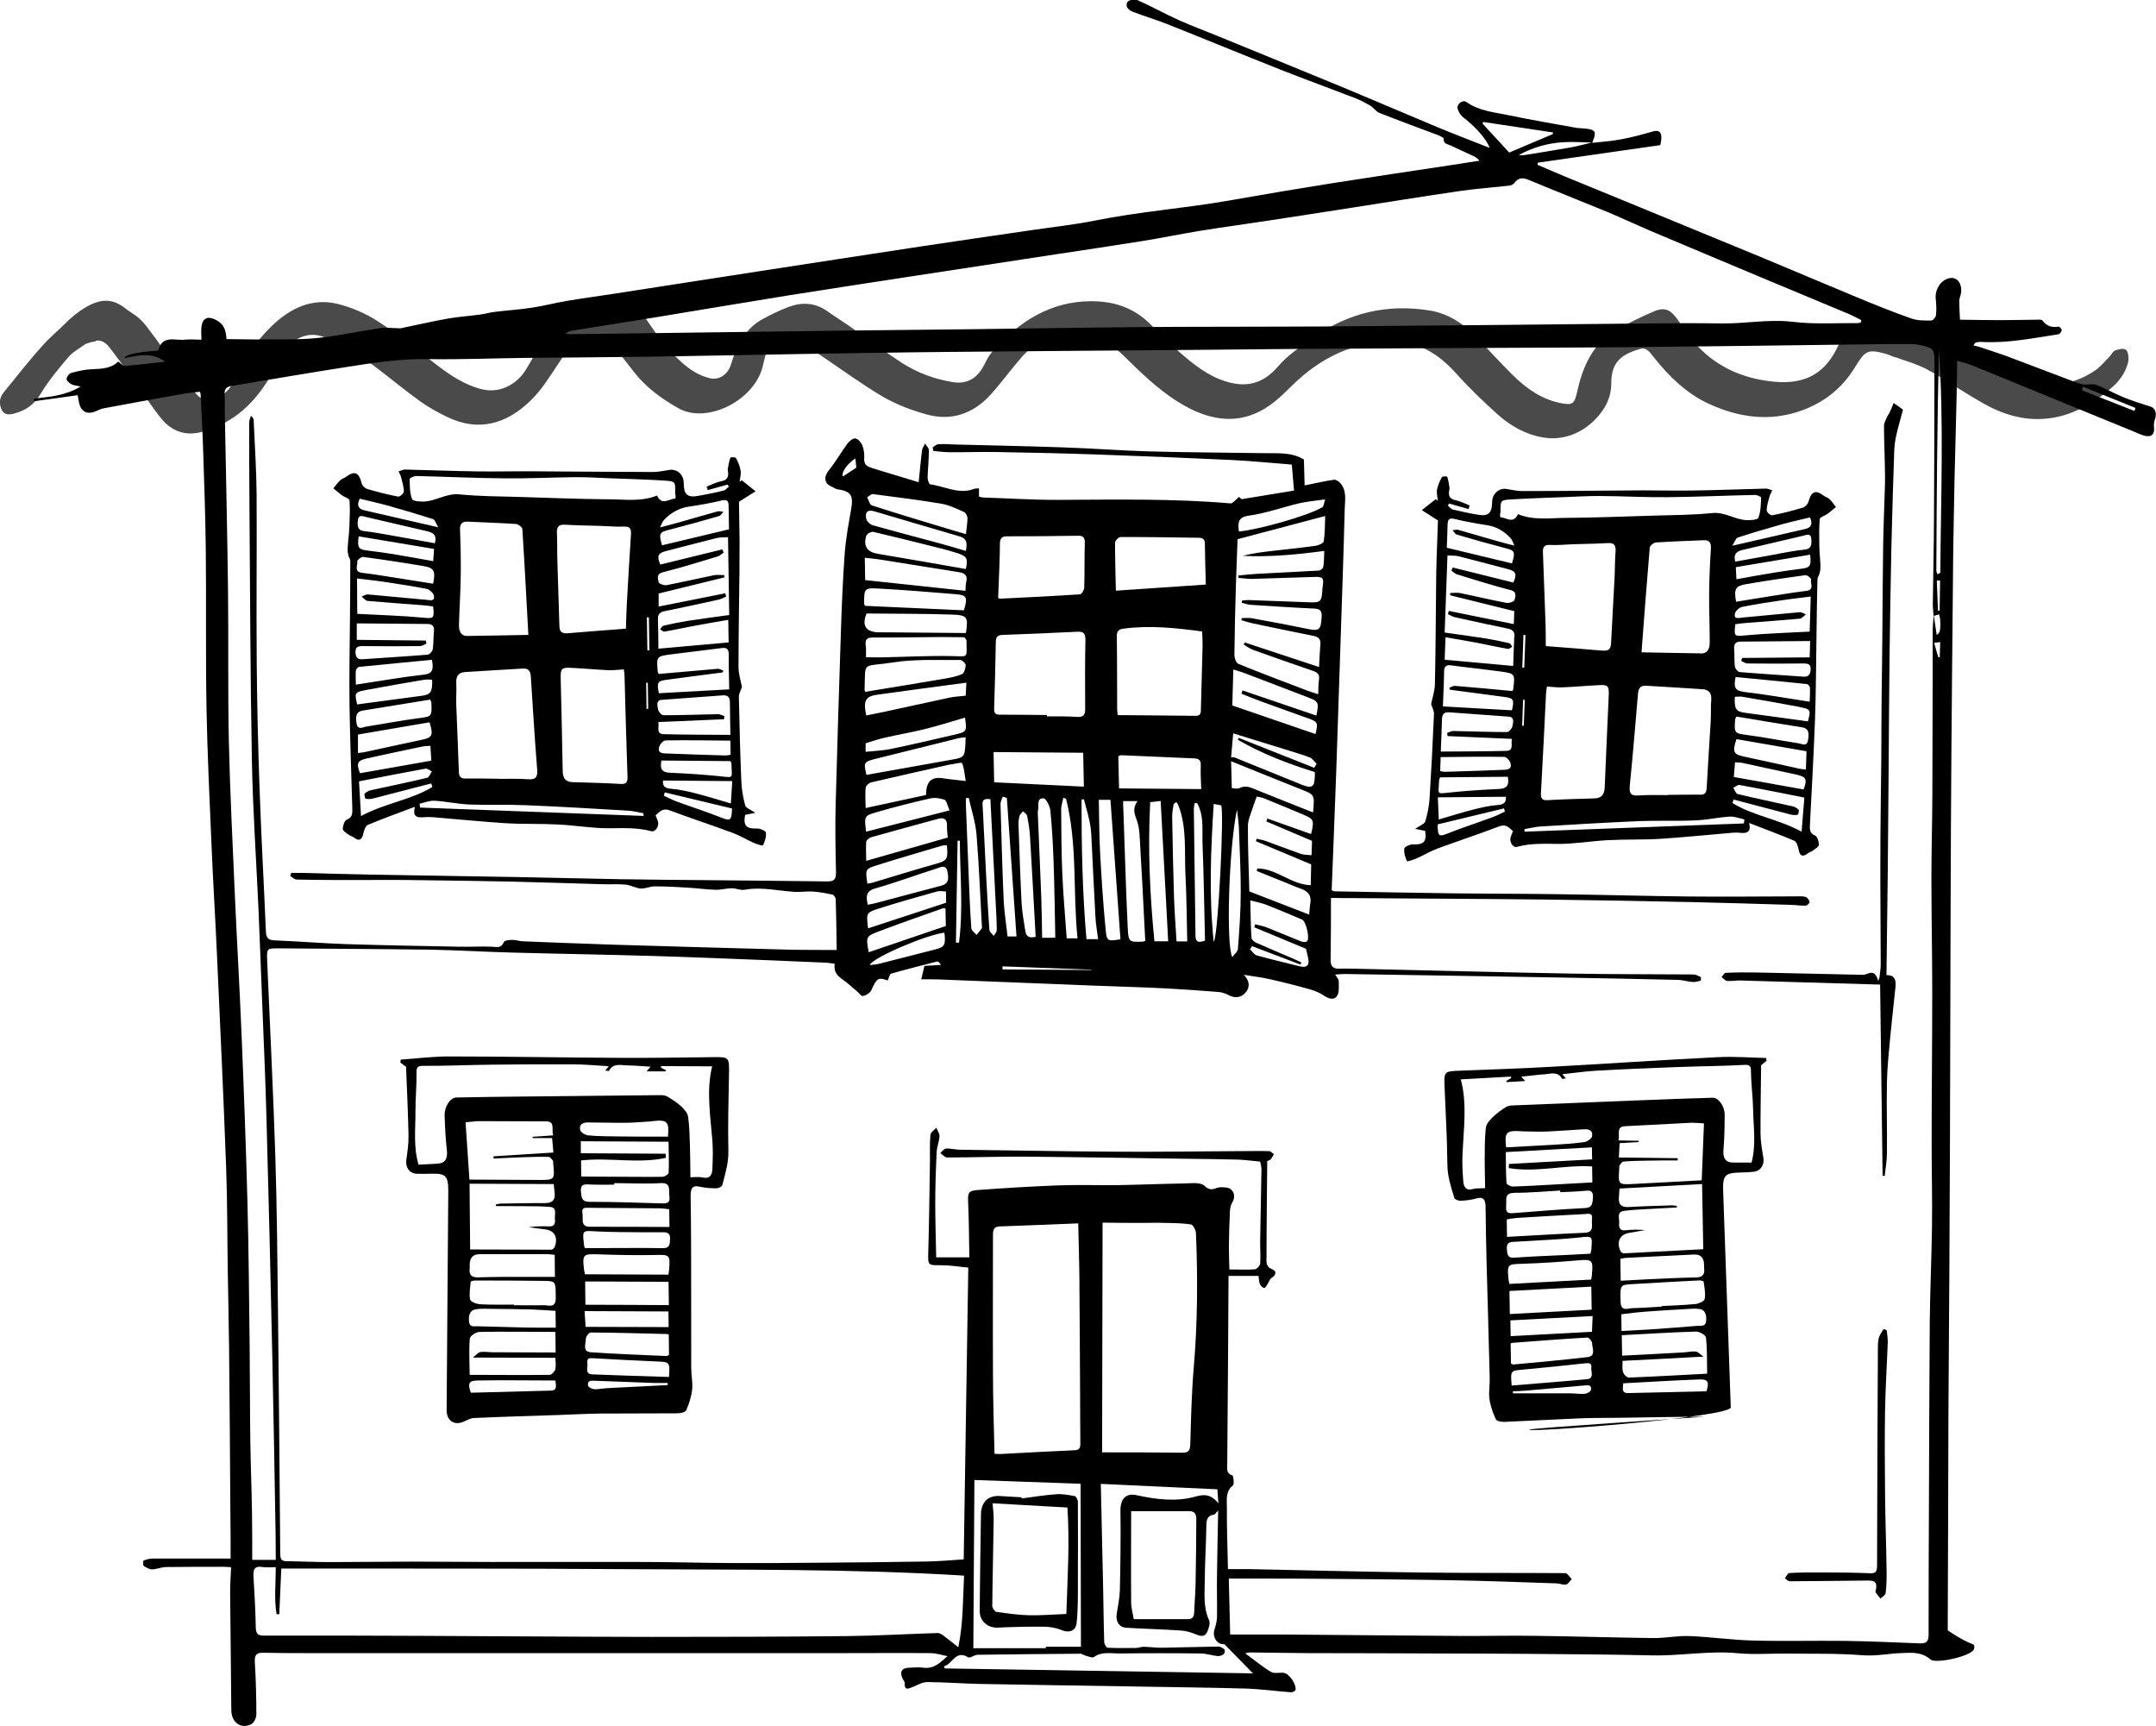 <?xml version="1.0" encoding="UTF-8"?><svg id="Livello_2" xmlns="http://www.w3.org/2000/svg" viewBox="0 0 183.34 146.77"><defs><style>.cls-1{opacity:.71;}</style></defs><g id="Livello_12"><path d="M135.45,12.14c.81-.09,1.63-.14,2.43-.3.91-.17,1.81-.41,2.7-.67.47-.13.69.04.7.51,0,.29-.08.57-.1.66-3.55.51-6.98,1-10.41,1.49,0,.06-.02.12-.03.18.78.33,1.56.68,2.35,1,2.15.89,4.31,1.76,6.46,2.65,3.34,1.37,6.67,2.74,10.01,4.12,2.77,1.15,5.54,2.33,8.31,3.48,1.55.64,3.1,1.27,4.67,1.82.53.19,1.12.17,1.68.17.15,0,.39-.27.41-.45.05-.45.03-.92-.02-1.38-.09-.84.47-1.67,1.23-1.78.63-.09,1.05.52.91,1.33-.04.2-.13.39-.14.59,0,.53.04,1.06.06,1.62,1.11.01,2.23.04,3.35.04,1.07,0,2.14-.03,3.21-.04.15,0,.38-.03.44.06.38.5.83.63,1.38.53.08-.01.3.23.28.3-.03.14-.17.33-.29.35-2.17.33-4.32.78-6.56.65-.13,0-.26,0-.39.03-.08.01-.16.06-.27.27.16.04.33.07.49.12.8.27,1.6.52,2.39.81,1.68.63,3.36,1.28,5.04,1.91.46.17.91.37,1.38.47.37.08.78-.09,1.13.04.79.29,1.53.73,2.31,1.05.76.31,1.54.56,2.32.8.38.11.55.55.38,1.05-.07.21-.12.46-.09.68.07.58-.18.88-.74.76-.28-.06-.54-.19-.81-.3-2.76-1.13-5.52-2.26-8.28-3.39-1.88-.77-3.76-1.55-5.65-2.31-.39-.16-.8-.24-1.26-.38-.02,1.13-.02,2.19-.05,3.24-.05,2.25-.12,4.49-.17,6.74-.04,1.95-.08,3.91-.11,5.86-.04,3.5-.07,7.01-.1,10.52-.04,4.56-.08,9.12-.1,13.7-.03,5.13-.03,10.27-.05,15.43-.01,3.55-.02,7.11-.03,10.67-.01,3.68-.03,7.38-.05,11.07-.02,4.07-.06,8.15-.08,12.24-.02,6.13-.03,12.29-.06,18.46,2.25,1.54,2.3.94,2.25,1.54-.06.63-3.25,1.34-3.71.94-.74-.65-1.6-.58-2.39-.55-1.12.03-2.21.28-3.37.19-2.16-.17-4.33-.12-6.5-.14-1.37-.02-2.75.1-4.12-.03-2.47-.24-4.88.24-7.33.18-3.55-.08-7.11-.1-10.66-.13-2.45-.02-4.9-.02-7.35-.03-1.81,0-3.63-.01-5.44-.02-1.91,0-3.81,0-5.72-.01-1.66-.01-3.32-.04-4.98-.06-.08,0-.16.03-.43.07.82.6,1.48,1.16,2.21,1.59.3.17.74.02,1.1.08.45.07,1.06.97.98,1.44-.02.1-.25.22-.38.21-1.31-.1-2.62-.28-3.93-.32-3.26-.09-6.52-.12-9.79-.18-4.23-.07-8.46-.13-12.69-.21-1.51-.03-3.02-.15-4.52-.16-.43,0-.85.26-1.27.43-.36.14-.69.31-.66-.37,0-.1-.11-.21-.16-.32-.29-.6-.1-.94.52-.96.41-.01.83-.06,1.24,0,.95.13,1.49-.52,2.04-.98-.45-.09-.94-.25-1.42-.26-2.51-.02-5.02,0-7.54,0-8.45,0-16.91,0-25.38,0-6.63,0-13.27,0-19.92,0-1.3,0-2.59,0-3.89-.03-.56-.02-.79.13-.75.79.09,1.48.13,2.98.13,4.46,0,.28-.2.7-.41.81-.89.47-1.72-.14-1.72-1.19-.03-3.36-.07-6.72-.1-10.07,0-.67.05-1.33.08-2.07-.23-.02-.43-.04-.63-.04-1.62,0-3.25,0-4.87.02-.41,0-.81.19-1.22.2-.24,0-.5-.15-.71-.3-.07-.05-.06-.43,0-.45.23-.1.5-.17.75-.17,2.19,0,4.38,0,6.64,0,0-1.27,0-2.57-.02-3.88-.03-4.69-.06-9.37-.11-14.04-.02-2.16-.08-4.31-.11-6.46-.05-2.96-.03-5.91-.14-8.85-.22-6.06-.51-12.09-.78-18.11-.14-3.16-.34-6.31-.47-9.46-.16-3.84-.35-7.68-.42-11.51-.08-4.48-.01-8.96-.06-13.42-.03-2.89-.14-5.78-.23-8.67-.05-1.53-.14-3.06-.21-4.59,0-.04-.02-.09-.06-.21-.45.05-.91.08-1.36.16-2.27.4-4.53.82-6.8,1.24-.2.04-.39.11-.57.2-.88.42-1.45.11-1.59-.89-.02-.16-.06-.31-.08-.42-1.25.17-2.47.34-3.68.51-.01-.07-.03-.15-.04-.22,1.31-.15,2.64-.23,3.98-1.03-.39-.09-.61-.09-.79-.19-.17-.1-.42-.31-.41-.44.02-.19.21-.47.38-.52.59-.16,1.19-.3,1.8-.32.83-.03,1.63-.07,2.21-.65.22.15.4.38.56.37,1.1-.09,2.19-.22,3.44-.36-1.25-.88-2.37-.5-3.47-.3q.12-.46,2.88-.64c.32-1.36,1.41-.84,2.26-.93.44-.05.89,0,1.41,0,0-.39-.04-.74,0-1.08.09-.74.5-.95,1.15-.64.67.32.92.72.98,1.67.8,0,1.6.03,2.4.03,1.73-.02,3.48.05,5.2-.11,1.82-.17,3.62-.58,5.43-.85.5-.07,1.01,0,1.52,0,.09,0,.18.03.26.01,1.35-.28,2.69-.59,4.05-.83.93-.16,1.87-.22,2.8-.35.37-.05.74-.17,1.11-.21,1.06-.13,2.14-.2,3.19-.36,1.01-.15,1.99-.41,3-.58,1.31-.22,2.64-.4,3.95-.6,4.05-.63,8.09-1.26,12.13-1.88,4.64-.71,9.26-1.43,13.89-2.13,3.22-.49,6.44-.95,9.65-1.42,1.77-.26,3.55-.45,5.29-.8,3.77-.76,7.61-1.04,11.38-1.7,2.89-.51,5.79-1,8.69-1.46,3.43-.54,6.87-1.05,10.31-1.57.72-.11,1.45-.22,2.31-.36-.21-.18-.31-.29-.43-.35-.69-.33-1.39-.63-2.08-.96-.23-.11-.58-.11-.54-.57,0-.07-.31-.22-.48-.29-1.67-.63-3.35-1.24-5.01-1.9-.28-.11-.48-.45-.76-.61-.44-.26-.89-.49-1.36-.67-2.08-.8-4.18-1.56-6.25-2.38-3.21-1.27-6.4-2.59-9.6-3.86-.98-.39-1.98-.69-2.96-1.06-.35-.13-.7-.43-.48-.83.1-.18.61-.28.84-.18,1.18.52,2.31,1.16,3.49,1.69,1.12.51,2.28.93,3.42,1.4,3.46,1.42,6.91,2.82,10.37,4.25,2.75,1.14,5.48,2.32,8.22,3.46,1.46.61,2.94,1.17,4.46,1.77-.22-.72-1.28-1.87-2.24-2.59-.22-.17-.42-.49-.48-.76-.08-.39.45-.77.75-.55,1.08.77,2.32.86,3.51,1.11,1.92.4,3.86.73,5.79,1.08.23.04.47.04.71.06.99.09,1.09.26.69,1.2-.83-.02-1.66-.08-2.48-.03-1.33.08-2.58.45-3.75,1.08.15.04.29.04.43.02,1.35-.22,2.7-.43,4.04-.67.59-.11,1.17-.27,1.75-.41ZM164.45,52.35c.08.54.16,1.08.24,1.63.18-.1.27-.27.29-.45.03-.26.03-.52.01-.79,0-.17-.06-.34-.1-.51-.15.05-.31.1-.46.14-.02-.32-.07-.65-.07-.97.03-2.43.09-4.85.1-7.28.03-4.4.03-8.79.04-13.17,0-1.3-.04-1.35-1.26-1.62-.24-.05-.48-.08-.72-.08-1.38,0-2.76,0-4.14.03-6.36.08-12.72.17-19.1.23-5.17.05-10.35.05-15.54.08-4.64.02-9.28.05-13.93.08-2.86.02-5.71.06-8.57.08-6.84.06-13.68.1-20.54.17-4.42.04-8.83.12-13.26.19-4.13.07-8.27.16-12.41.22-3.47.05-6.94.06-10.42.1-2.76.03-5.52.15-8.29.1-2.36-.04-4.65.33-6.96.69-3.22.5-6.43,1.06-9.65,1.59-.43.07-.64.24-.61.73.04.56,0,1.13.02,1.7.09,4.96.21,9.94.27,14.93.05,4.26-.02,8.53.07,12.81.1,4.43.33,8.87.52,13.31.17,3.78.39,7.57.55,11.37.2,4.8.38,9.61.51,14.44.11,4.13.14,8.27.19,12.41.03,2.72.02,5.45.06,8.17.03,1.99.11,3.98.14,5.97.02,1.32.02,2.65.02,3.97h2c0-.7,0-1.33-.01-1.97-.09-5.07-.17-10.12-.28-15.16-.15-6.84-.31-13.66-.5-20.45-.08-3.16-.23-6.31-.35-9.46-.11-2.78-.21-5.55-.33-8.31-.19-4.21-.48-8.41-.56-12.6-.14-7.39-.15-14.75-.21-22.09-.02-2.23-.02-4.45-.02-6.67,0-.18.1-.37.15-.55.18.14.22.25.23.35.09,2.08.23,4.16.25,6.24.03,4.74-.03,9.5.01,14.27.03,3.58.11,7.17.24,10.77.14,4.06.37,8.12.54,12.19.02.55.19.75.72.77,2.03.08,4.06.25,6.09.32,3.21.1,6.43.16,9.63.22.93.02,1.86-.04,2.79,0,.42.02.78.16,1.01-.4.06-.15.47-.18.73-.18.29,0,.58.11.88.12,2.59.1,5.18.21,7.77.29,4.95.15,9.89.29,14.83.42,1.31.03,2.61.02,4.09.03-.02-1.49-.04-2.9-.08-4.3,0-.14-.16-.39-.28-.41-.55-.12-1.11-.22-1.66-.26-.5-.03-1,.05-1.5.03-1.44-.08-2.87-.45-4.32-.18-.34.06-.72-.13-1.07-.13-.46,0-.91.14-1.36.13-.78-.02-1.56-.13-2.35-.18-.95-.06-1.9-.11-2.86-.11-.4,0-.8.21-1.19.18-.43-.03-.85-.29-1.29-.33-.61-.06-1.24-.01-1.86-.03-2.65-.07-5.3-.17-7.95-.23-2.89-.06-5.77-.09-8.66-.13-1.41-.02-2.82,0-4.23,0-1.75,0-3.51,0-5.26-.04-.18,0-.36-.19-.55-.3.03-.09.06-.18.09-.27.41,0,.81,0,1.22.01,1.85.05,3.69.11,5.54.14,4.19.08,8.38.13,12.56.21,2.86.05,5.72.13,8.58.18,2.45.04,4.89.06,7.33.08,3.46.04,6.92.06,10.38.11.58,0,.73-.22.71-.8-.04-1.89-.08-3.78-.03-5.66.13-4.95.29-9.88.45-14.8.07-2.2.16-4.39.32-6.58.09-1.26.32-2.51.54-3.75.22-1.23.02-1.58-1.16-1.75-.02,0-.05,0-.07-.01-.3-.18-.7-.29-.86-.55-.22-.38-.04-.75.25-1.12.56-.69,1.01-1.49,1.54-2.21.16-.21.45-.46.67-.43.22.03.49.34.59.58.13.34.19.75.16,1.11-.05.6.32.71.72.84.33.11.67.21,1.01.31.91.28,1.83.55,2.9.88.11-1.04.18-1.88.29-2.73.03-.2.17-.38.26-.56.11.2.33.39.32.59,0,.77-.09,1.54-.11,2.32,0,.19.13.55.22.56,1.24.16,2.44.88,3.72.39.13-.05.28-.03.43-.05v.7c.14.03.25.08.36.08,2.14.07,4.29.21,6.42.2,4.88-.02,9.75-.12,14.62.3.17.01.36-.25.54-.39.05-.04.08-.09.15-.16.14.1.26.19.25.19,1.57-.26,3.03-.5,4.45-.73-.07-.85-.13-1.51-.19-2.21-1.73-.13-3.41-.31-5.1-.39-3.85-.18-7.7-.34-11.55-.47-2.85-.1-5.71-.16-8.56-.21-1.29-.02-2.58.03-3.87.02-.47,0-.94-.07-1.41-.11-.02-.1-.03-.21-.05-.31.16-.09.32-.25.48-.26.44-.03.88,0,1.32.02,3.12.08,6.24.14,9.36.25,2.42.08,4.85.27,7.27.34,3.29.09,6.58.1,9.86.15,1.12.02,2.25-.09,3.28.54l.06,2.2c.9-.18,1.68-.36,2.48-.48.16-.03.41.12.54.27.59.65.41,1.47.39,2.21-.09,3.63-.22,7.26-.34,10.89-.12,3.8-.25,7.6-.38,11.41-.08,2.2-.16,4.4-.25,6.61-.04,1.18-.09,2.36-.14,3.5.12.06.16.1.2.1,3.34.06,6.67.13,10,.17,3.12.04,6.25.03,9.37.08,3.56.05,7.12.15,10.68.19,3.09.03,6.17,0,9.26-.01.27,0,.54-.03.8.05.14.04.29.26.33.43.02.08-.2.3-.32.31-.44.01-.88-.06-1.32-.07-2.73-.08-5.47-.17-8.21-.23-4.21-.09-8.42-.17-12.64-.22-5.34-.06-10.69-.08-16.04-.12-.68,0-1.37,0-2.17-.02,0,1.81,0,3.55-.03,5.28,0,.58.25.76.75.74.43-.02.85,0,1.28,0,6.23.14,12.46.31,18.67.42,3.39.06,6.78.04,10.16.07.2,0,.42.12.61.22.04.02.03.3,0,.31-.22.06-.45.12-.67.11-.42-.03-.84-.17-1.26-.18-3.35-.08-6.7-.14-10.05-.2-6.11-.11-12.22-.2-18.35-.3-.23,0-.46.03-.75.05.15.25.3.4.3.54,0,.42.06.92-.12,1.24-.22.39-.65.32-1.07.05-.38-.26-.81-.45-1.24-.57-1.16-.33-2.32-.62-3.49-.88-.64-.15-1.3-.22-2.15-.36.61.64.46,1.17.11,1.55-.37.41-.89.45-1.42.17-.25-.14-.55-.23-.83-.26-1.52-.12-3.04-.23-4.56-.31-2-.1-4-.15-6-.23-4.44-.17-8.88-.35-13.32-.53-.46-.02-.92,0-1.41-.01.1-.41.18-.75.27-1.14.47-.03.93-.05,1.4-.08-.11-.21-.24-.32-.33-.29-1.3.33-2.61.66-3.9,1.03-.13.04-.19.37-.29.58-.81-.29-.93-.2-1.39.81-.11.25-.45.46-.71.51-.16.03-.38-.29-.57-.45-.23-.19-.46-.37-.67-.57-.51-.47-1.32-.7-1.17-1.72-.26-.03-.48-.08-.7-.09-1.56-.07-3.12-.14-4.68-.2-3.33-.13-6.66-.27-9.99-.37-4-.12-8-.18-12-.29-2.37-.06-4.73-.21-7.1-.25-4.26-.06-8.53-.07-12.79-.11-1.03,0-1.04-.02-1,1.08.23,5.49.51,10.99.69,16.5.14,4.46.18,8.94.23,13.42.08,6.8.13,13.62.19,20.46,0,.35.05.64.48.64,1.27.02,2.54.08,3.82.08,2.3,0,4.61-.04,6.91-.04,2.26,0,4.52.03,6.78.03,4.31,0,8.61-.01,12.91,0,2.41,0,4.83.08,7.24.09,2.7.01,5.41,0,8.1-.03,2.92-.02,5.85-.05,8.77-.1,1.02-.02,2.04-.11,3.11-.18.13-8.32.26-16.54.39-24.81-.79-.07-1.55-.2-2.3-.2-1.17,0-1.13.04-1.1-1.21.07-2.55.1-5.09.14-7.63.01-.75-.03-1.5.04-2.24.02-.22.32-.41.5-.61.1.24.28.49.27.72-.02.46-.22.9-.24,1.36-.07,1.44-.12,2.89-.12,4.34,0,1.51.05,3.03.08,4.6h2.82c-.03-1.58-.03-3.1-.1-4.62-.04-.81-.01-1.04.75-1.1,2.31-.17,4.63-.31,6.95-.4,1.67-.06,3.34,0,5.02-.02,1.85-.03,3.7-.11,5.55-.14.63,0,1.47-.15,1.84.21.57.56.91.11,1.35.11.3,0,.68,0,.88.18.31.27.37.69.12,1.11-.12.2-.19.48-.2.73-.05,1.01-.08,2.03-.09,3.04,0,.63.03,1.26.04,1.93.8,0,1.48.04,2.15-.01.18-.01.45-.3.47-.48.05-.64-.01-1.3,0-1.95.03-2.03.08-4.05.11-6.08,0-.24-.08-.49-.11-.65-.71-.06-1.3-.15-1.9-.17-1.44-.04-2.88-.05-4.32-.07-4.54-.06-9.09-.14-13.64-.18-2.26-.02-4.51.07-6.77.07-.19,0-.38-.24-.57-.37.16-.14.31-.38.47-.39.4-.02.8.1,1.2.1,4.48.06,8.96.14,13.44.17,3.43.02,6.86-.03,10.28-.05.86,0,1.71-.02,2.57,0,.14,0,.27.17.41.26-.09.15-.17.32-.29.45-.06.07-.18.09-.28.13-.02,2.74-.06,5.44-.06,8.15,0,.38-.1.83.47,1.05.42.16.35.5-.04.74-.15.09-.22.34-.33.51-.09.13-.21.36-.29.35-.14-.02-.3-.18-.37-.33-.08-.18-.08-.41-.12-.7h-2.55c-.01,2.25-.02,4.51-.04,6.78-.02,3.06-.05,6.12-.07,9.19,0,.39-.12.82.44.99.08.03.17.75.05.85-.66.51-.52,1.23-.52,1.92,0,.76,0,1.52.02,2.28.02.95.04,1.9.07,2.92.71,0,1.32,0,1.93,0,4.9.1,9.79.23,14.68.29,4.03.05,8.06.02,12.08.05.18,0,.36.33.54.51-.16.16-.29.42-.48.46-.25.05-.53-.09-.8-.1-3.03-.1-6.07-.22-9.11-.27-4.13-.07-8.26-.1-12.4-.13-2.12-.02-4.25,0-6.37-.01l.12,4.76c1.66,0,3.18,0,4.7,0,5.01.04,10.01.09,15,.12,2.06.01,4.11-.04,6.17-.01,3.37.04,6.75.15,10.11.19,1.03.01,2.05-.21,3.07-.17,1.79.07,3.58.33,5.37.38,2.61.07,5.22,0,7.83.03,2.13.03,4.26.13,6.39.21.48.02.75-.09.75-.71,0-3.79.01-7.56.03-11.33.02-5.12.03-10.23.07-15.33.03-2.7.15-5.38.19-8.07.03-2.33-.03-4.66-.03-6.98,0-4.33.05-8.65.05-12.96,0-3.25-.07-6.5-.07-9.74,0-2.34.07-4.67.08-7.01.02-4.68.02-9.36.03-14.02,0-.4.05-.8.08-1.21ZM158.23,27.5l.05-.28c-.31-.16-.62-.33-.93-.47-2.52-1.06-5.05-2.1-7.57-3.16-3.12-1.31-6.24-2.61-9.35-3.93-1.27-.54-2.52-1.13-3.79-1.66-2.21-.91-4.43-1.78-6.63-2.7-.51-.21-.88-.21-1.22.24-.09.12-.27.22-.42.24-1.43.16-2.87.26-4.29.47-3.28.48-6.55,1.01-9.83,1.52-2.27.35-4.54.71-6.82,1.05-1.82.28-3.65.52-5.47.82-1.64.27-3.28.61-4.92.87-2.43.39-4.87.75-7.31,1.12-3.95.6-7.9,1.21-11.86,1.81-3.66.56-7.32,1.12-10.98,1.7-3.68.59-7.35,1.22-11.03,1.82-2.43.4-4.87.78-7.31,1.17-.13.02-.24.11-.48.23.23.03.32.05.41.05,3.18-.04,6.36-.07,9.54-.12,5.1-.07,10.19-.14,15.28-.2,3.12-.04,6.23-.06,9.35-.1,4.78-.06,9.55-.14,14.32-.18,4-.04,8-.02,12-.04,2.24,0,4.47-.02,6.7-.04,3.8-.03,7.59-.06,11.38-.1,4.36-.04,8.71-.09,13.06-.13,2.09-.02,4.17-.04,6.26,0,2.03.03,4.01-.38,6.07-.14,1.92.23,3.85.09,5.78.11ZM23.45,133.24c-.41,0-.78.05-1.13-.01-.72-.13-.8.26-.76.88.09,1.41.16,2.82.19,4.24.01.54.16.71.69.71,4.43-.01,8.85,0,13.27.02,6.56.03,13.11.08,19.66.09,5.59,0,11.18-.01,16.75-.07,2.54-.03,5.07-.18,7.6-.26.14,0,.31.08.44.17.41.3.8.62,1.33,1.04.43-2.06.39-4.13.49-6.09-9.69-.6-19.29-.48-28.91-.55-9.69-.07-19.39-.04-29.15-.05-.06,1.28-.12,2.58-.17,3.88h-.23c-.22-1.27-.07-2.56-.07-4ZM93.73,123.48c2.37,0,4.6,0,6.84.03.51,0,.63-.2.65-.73.06-2.17.11-4.34.29-6.48.33-3.82.35-7.65.19-11.48-.01-.25-.26-.7-.43-.72-.71-.11-1.44-.11-2.16-.13-.61-.02-1.21,0-1.82,0-1.15,0-2.3,0-3.53-.02-.01,6.46-.02,12.87-.04,19.54ZM84.57,123.6c.29.01.4.03.51.02,2.11-.11,4.21-.23,6.32-.32.41-.02.48-.23.47-.6-.02-1.25-.01-2.49-.02-3.74-.02-3.36-.03-6.72-.06-10.07-.01-1.61-.07-3.22-.1-4.88-2.3.09-4.48.19-6.67.26-.5.02-.58.27-.58.74,0,3.91-.02,7.82,0,11.74,0,2.26.08,4.53.13,6.86ZM93.61,126.17c.07,3.12.14,6.04.2,8.95.03,1.49.04,2.99.09,4.48,0,.17.18.48.28.49.8.04,1.61.03,2.41.02.22,0,.44-.1.65-.1.54.01,1.07.09,1.61.08,1.59-.02,3.17-.08,4.75-.1.18,0,.38.12.53.25.05.04.01.33-.06.39-.15.11-.35.19-.53.17-.47-.05-.94-.21-1.41-.22-2.33-.03-4.65-.03-6.98,0-.71,0-1.45-.18-2.12.3-.14.1-.46-.05-.7-.11-.17-.04-.33-.18-.49-.17-2.9.02-5.8.05-8.71.09-.28,0-.63.32-.81.21-1.07-.66-1.33.61-2.04.76.02.06.03.13.05.19,8.76.14,17.5.28,26.22.42-.81-.83-1.6-1.64-2.39-2.44-.05-.05-.16-.04-.25-.05-.49-.07-.8-.67-.65-1.18.11-.36.23-.74.23-1.12.02-1.15-.02-2.3,0-3.44.02-1.84.06-3.67.1-5.62-.19.19-.27.35-.37.36-.66.09-.63.59-.64,1.12-.02,1.46-.12,2.93-.13,4.39,0,1.16-.15,2.34.37,3.47.12.25-.04.72-.18,1.02-.18.38-.52.35-.89.19-.42-.17-.87-.31-1.31-.34-1.56-.11-3.12-.14-4.68-.24-.59-.04-.89-.52-.8-1.16.1-.67.25-1.34.27-2.01.05-2.25.08-4.51.05-6.76-.01-1.01.44-1.54,1.36-1.34,1.66.36,3.35.58,4.98.13.77-.22,1.34-.24,1.99.57-.04-.53-.07-.87-.09-1.2-3.28-.15-6.48-.3-9.92-.46ZM105.24,45.82c-.05,1.25-.1,2.53-.14,3.82-.06,2.01-.11,4.03-.13,6.05,0,.25.14.67.31.74,1.93.79,3.87,1.52,5.82,2.26.31.12.62.21,1,.33.02-.47,0-.85.06-1.21.09-.51-.17-.66-.56-.79-1.69-.58-3.37-1.17-5.05-1.77-.27-.1-.52-.29-.78-.44.02-.06.05-.12.07-.19,2.08.69,4.16,1.37,6.33,2.09.04-.74.06-1.33.11-1.9.05-.49-.17-.66-.6-.75-1.71-.34-3.43-.7-5.14-1.06-.33-.07-.65-.18-.97-.27,0-.06.02-.12.03-.18.3,0,.6-.04.89.02,1.53.28,3.07.56,4.6.88,1.1.23,1.23.14,1.3-1,.03-.54-.14-.68-.64-.71-1.8-.08-3.61-.2-5.41-.32-.25-.02-.49-.11-.74-.17,0-.07.02-.14.03-.2.21-.01.43-.04.64-.03,1.71.06,3.43.12,5.14.19.85.03.98-.08,1.03-.94,0-.14.02-.28.04-.42.11-.72.01-.82-.69-.8-1.78.06-3.55.12-5.33.17-.38,0-.77-.06-1.15-.09,0-.07,0-.13,0-.2.51-.05,1.01-.11,1.52-.14,1.77-.1,3.54-.17,5.31-.28.14,0,.37-.19.39-.32.07-.43.06-.87.08-1.35-2.33.31-4.61.53-6.92.42.85-.23,1.71-.33,2.58-.43,1.21-.14,2.42-.26,3.62-.43.25-.04.66-.22.68-.39.11-.74.09-1.5.12-2.14-2.51.67-4.93,1.31-7.44,1.97ZM102.23,53.69c-2.26-.31-4.48-.54-6.7-.24-.39.05-.57.2-.56.67.03,2.05.02,4.11.03,6.17,0,.18.03.36.05.51,2.25.02,4.44.03,6.63.06.36,0,.44-.17.44-.52.04-1.77.1-3.54.14-5.31.01-.44-.02-.88-.03-1.34ZM89.03,60.77s0,.09,0,.14c.85,0,1.7-.02,2.55.04.53.04.71-.15.7-.7-.01-1.94-.02-3.88.02-5.82.01-.58-.16-.75-.69-.72-2.12.11-4.24.19-6.36.27-.39.01-.56.15-.57.58-.03,1.89-.08,3.78-.14,5.68-.01.37.09.52.45.52,1.34,0,2.69.02,4.03.03ZM96.19,128.47c0,2.7-.02,5.24,0,7.79,0,.45.14.9.22,1.4,1.6,0,3.1,0,4.6,0,.37,0,.52-.17.54-.56.03-.85.11-1.7.12-2.56.04-1.81.05-3.61.06-5.41,0-.39-.15-.65-.57-.65-1.62,0-3.24,0-4.98,0ZM84.87,50.83c.13.06.15.07.17.07,2.27-.11,4.54-.22,6.8-.37.14,0,.35-.36.36-.56.04-1.27.01-2.54.05-3.81.01-.48-.16-.62-.58-.61-2.02.03-4.05.05-6.07.05-.45,0-.57.23-.57.65,0,.59-.02,1.17-.04,1.76-.03.93-.08,1.87-.11,2.81ZM111.49,70.91c.28-1.14.23-1.27-.59-1.62-1.13-.48-2.26-.95-3.4-1.41-.21-.09-.45-.11-.63-.16-.13.36-.23.61-.31.87-.16.53-.43,1.06-.44,1.6-.01,1.85.07,3.71.12,5.6,1.7.66,3.36,1.3,5.09,1.97.04-.41.04-.67.09-.92.13-.68-.17-1.06-.77-1.27-.51-.18-1.01-.4-1.52-.61-.75-.3-1.51-.6-2.26-.91.02-.07.04-.14.05-.21,1.59-.02,2.9,1.38,4.54,1.42.01-.65.03-1.23.04-1.77-1.61-.67-3.15-1.32-4.7-1.97.02-.07.04-.14.06-.21.26.06.52.1.77.19,1,.36,2,.75,3,1.1.28.09.58.08.9.11.02-.47.03-.83.04-1.22-1.3-.55-2.59-1.1-3.88-1.65.03-.08.06-.16.08-.25,1.22.43,2.44.87,3.71,1.32ZM82.76,140.13c2.14,0,4.16,0,6.17,0,0-.04,0-.08,0-.12h-.99s0,0,0,0h3.98c-.01-4.62-.02-9.21-.03-13.86-3.05-.11-5.99-.21-9.03-.32-.03,4.81-.06,9.53-.09,14.3ZM94.89,50.22c2.58-.17,5.03-.34,7.65-.52-.03-1.12-.07-2.29-.08-3.46,0-.45-.23-.52-.55-.52-2.21-.03-4.41-.07-6.62-.06-.17,0-.47.3-.47.48,0,1.34.04,2.68.07,4.09ZM92.11,64l-7.62-.06.05,2.57c2.54.12,5.05.25,7.63.37l-.06-2.88ZM95.17,67.03l6.98.06c-.02-.64-.07-1.33-.04-2,.02-.46-.16-.59-.54-.61-2.07-.09-4.15-.18-6.23-.27-.08,0-.16.06-.24.09l.06,2.73ZM105.57,58.97l.09-.27c2.09.71,4.19,1.42,6.28,2.14.24-1.14.19-1.21-.79-1.58-1.8-.68-3.59-1.38-5.39-2.06-.27-.1-.55-.17-.88-.28-.03,1.08-.06,2.09-.09,3.06,2.41.83,4.74,1.63,7.08,2.43.22-.99.2-1.03-.61-1.33-1.32-.48-2.64-.94-3.95-1.42-.58-.21-1.16-.45-1.74-.68ZM111.07,80.67c-1.51-.63-2.96-1.23-4.41-1.83.02-.09.05-.17.07-.26.36.1.72.16,1.07.3.93.37,1.85.77,2.79,1.14.17.07.42.11.54.02.29-.2-.06-1.71-.41-1.86-1.02-.43-2.04-.87-3.08-1.27-.39-.15-.81-.22-1.32-.36.03,1.14.04,2.15.1,3.17,0,.15.22.35.38.42,1.05.47,2.12.91,3.18,1.37.23.1.46.21.68.32-.02.06-.04.12-.07.18-1.37-.52-2.75-1.05-4.12-1.57l-.17.27c.19.18.35.46.57.52,1.22.34,2.45.62,3.67.93.6.15.85-.11.69-.75-.06-.25-.12-.51-.17-.75ZM97.39,80c-.14-2.66-.26-5.26-.42-7.85-.05-.83-.03-1.72-.32-2.47-.22-.58-.32-1,.08-1.57h-1.22c0,.28,0,.53.02.79.12,3.33.21,6.67.37,10.01.06,1.19.13,1.19,1.26,1.15.06,0,.13-.03.21-.06ZM73.57,58.82c2.27-.37,4.52-.74,6.76-1.12.5-.09,1.02-.18,1.48-.39.19-.09.3-.5.31-.77,0-.14-.31-.43-.47-.43-1.9.03-3.84-.09-5.7.21-2.71.42-2.34-.19-2.43,2.3,0,.04.02.09.05.2ZM82.12,66.39c-.11-.62-.13-1.1-.31-1.51-.04-.09-.62.07-.95.11-.04,0-.09.01-.13.02-2.22.5-4.44.99-6.65,1.51-.19.04-.45.29-.47.47-.05.53,0,1.08,0,1.71,1.78-.38,3.47-.75,5.14-1.11,0-1.19.48-1.59,1.52-1.41.55.09,1.11.13,1.84.22ZM82.1,50.23c.02-.32.01-.56.07-.78.14-.56-.18-.73-.6-.8-2.18-.35-4.37-.7-6.56-1.05-.48-.08-.96-.12-1.47-.18l.03,1.9c2.85.31,5.65.6,8.52.91ZM82.14,53.82c.2-1.37.14-1.53-1.24-1.57-2.39-.08-4.78-.06-7.21-.09-.43,1.02-.06,1.6,1.08,1.6,1.27,0,2.55.02,3.82.03,1.18.01,2.35.02,3.55.03ZM99.34,80.04c-.21-3.97-.43-7.91-.64-11.94-.47.05-.73.09-.89.1-.21,3.99-.03,7.89.36,11.83h1.18ZM93.44,68c.03,1.52.03,3.01.11,4.49.12,2.21.26,4.42.48,6.63.09.92.18.91,1.25.74-.28-3.94-.57-7.9-.85-11.86h-.99ZM82.14,45.42c.06-.55.13-.96.13-1.38,0-.17-.15-.45-.29-.51-.64-.28-1.29-.6-1.96-.71-1.92-.32-3.85-.56-5.78-.81-.16-.02-.33.17-.5.27.13.24.22.63.4.69,2.08.67,4.17,1.3,6.26,1.93.55.17,1.11.33,1.74.51ZM73.64,55.88c.47,0,.89.02,1.31.01,2-.04,4.01-.15,6.01-.11,1.46.03,1.22.21,1.23-1.32,0-.04-.04-.08-.16-.28-.59,0-1.27-.02-1.94-.02-1.95.01-3.9.05-5.85.04-.5,0-.7.15-.62.69.04.3.02.6.02.99ZM104.67,64.39c.16,0,.23-.02.29,0,1.9.77,3.8,1.54,5.7,2.31.91.37,1.13.23,1.15-.73,0-.13,0-.27,0-.33-2.29-.71-4.48-1.55-6.54-2.74.02-.06.04-.11.06-.17,2.14.85,4.29,1.7,6.43,2.55.07-.11.13-.23.2-.34-.19-.18-.35-.45-.57-.54-.65-.25-1.33-.44-1.99-.65-1.48-.46-2.96-.92-4.53-1.4-.06.68-.12,1.31-.18,2.04ZM89.74,79.72c-.05-2.25-.07-4.4-.15-6.54-.05-1.43-.13-2.85-.27-4.27-.04-.37-.36-1.01-.57-1.03-.64-.05-.38.63-.48,1.02-.02.07-.02.14-.02.21.1,2.42.21,4.84.3,7.26.04,1.11.05,2.22.07,3.36.42,0,.67,0,.91,0,.11,0,.21-.02.2-.02ZM82.13,48.39c.2-.88.1-1.1-.68-1.35-.47-.15-.95-.29-1.43-.41-1.92-.48-3.83-.96-5.75-1.41-.18-.04-.55.16-.6.32-.28.92.08,1.4,1,1.55,2.47.41,4.94.85,7.47,1.29ZM80.6,71.22c-.02-.25-.08-.6-.07-.95.03-.59-.2-.8-.73-.66-1.91.52-3.83,1.04-5.74,1.58-.16.05-.39.24-.4.38-.04.52,0,1.06,0,1.62,2.39-.68,4.63-1.32,6.93-1.98ZM81.97,51.88c.33-1.1.25-1.28-.67-1.36-2.19-.18-4.38-.36-6.57-.48-1.24-.07-1.24-.02-1.25,1.3,0,.04.04.08.09.17,2.78.12,5.59.25,8.41.38ZM82.12,62.68c-.25.03-.45.04-.64.09-2.36.58-4.72,1.17-7.08,1.76-.94.24-.97.31-.72,1.35,2.42-.43,4.83-.86,7.25-1.29,1.07-.19,1.1-.23,1.17-1.37,0-.14,0-.28.02-.55ZM100.96,80.05c-.05-1.92-.05-3.76-.15-5.6-.11-2.01.15-4.05-.61-6-.04-.09-.11-.17-.16-.26-.09.07-.24.13-.25.23-.06.37-.12.74-.11,1.12.04,2.19.08,4.39.15,6.58.04,1.3.14,2.61.22,3.92h.92ZM82.12,59.15c.01-.27.04-.68.06-1.11-2.59.35-5.1.67-7.62,1.03-.97.14-1.16.51-.9,1.76.49-.1.99-.2,1.48-.3,1.88-.41,3.75-.82,5.62-1.22.39-.08.79-.1,1.35-.16ZM111.66,69.07c.14-1.51.13-1.5-.98-1.94-1.99-.79-3.98-1.6-5.99-2.41l.06,2.29c.18,0,.47.09.66-.01.51-.26.94-.05,1.4.14,1.59.65,3.18,1.27,4.84,1.93ZM90.65,67.9c-.08-.02-.16-.05-.23-.07-.06.35-.19.7-.18,1.05.01,1.83.02,3.67.1,5.5.08,1.78.24,3.56.37,5.4h.92c-.41-3.99.01-7.98-.98-11.88ZM88.07,79.65c-.16-2.87-.31-5.71-.48-8.54-.04-.59-.13-1.18-.25-1.76-.03-.14-.23-.25-.35-.37-.1.13-.25.24-.29.38-.07.25-.1.51-.09.77.08,2.2.15,4.4.26,6.6.04.81.2,1.62.32,2.42.06.43.29.64.87.5ZM80.41,77.24c-.09,0-.16-.04-.22-.02-1.83.65-3.67,1.29-5.49,1.98-1.08.41-1.06.45-.83,1.76,2.21-.75,4.41-1.5,6.56-2.23l-.03-1.49ZM80.75,68.9c-.19-.42-.26-.85-.44-.91-.39-.14-.85-.19-1.25-.1-1.52.35-3.04.73-4.55,1.17-1.03.3-1.02.35-.86,1.65,2.32-.59,4.63-1.18,7.1-1.81ZM82.13,46.84c.14-.67.09-1.05-.51-1.23-2.43-.7-4.85-1.43-7.28-2.14-.54-.16-.8.06-.68.63.05.22.33.5.56.56,1.85.52,3.7,1,5.55,1.5.78.21,1.55.44,2.36.68ZM73.76,75.13c.17-.03.3-.05.42-.08,1.78-.53,3.56-1.09,5.35-1.59,1-.28,1.11-.38.99-1.6-.15.02-.31,0-.45.05-1.84.55-3.69,1.08-5.52,1.66-.98.31-.97.35-.79,1.56ZM73.79,76.92c.26-.05.49-.09.73-.15,1.82-.48,3.64-.98,5.46-1.45.59-.15.75-.41.59-1.21-.13-.63-.56-.39-.86-.29-1.77.56-3.51,1.21-5.3,1.72-.78.22-.77.67-.62,1.39ZM92.17,67.95l-.2.03c0,3.93.07,7.87.42,11.87h.99c-.08-.66-.2-1.3-.23-1.93-.13-2.26-.22-4.53-.34-6.79-.02-.45-.07-.91-.17-1.35-.13-.61-.31-1.22-.47-1.83ZM105.19,68.83c-.7,3.29-.94,11.54-.4,12.54.18-.25.46-.46.48-.7.12-1.61.24-3.22.24-4.83,0-1.83-.09-3.66-.16-5.48-.02-.51-.1-1.01-.16-1.52ZM82.07,61.01c-1.15.33-2.26.69-3.39.97-1.14.28-2.3.48-3.45.74-.54.12-1.07.31-1.62.47v.73c.75-.08,1.46-.1,2.13-.24,1.79-.37,3.57-.79,5.35-1.2,1.14-.26,1.14-.26.97-1.48ZM82.38,67.83c-.08.01-.17.03-.25.04,0,.23,0,.45.01.68.08,1.93.15,3.86.23,5.79.06,1.53.12,3.06.23,4.58.01.2.29.38.44.57.15-.19.31-.36.45-.56.04-.06,0-.19,0-.28-.14-2.57-.24-5.14-.45-7.71-.09-1.04-.43-2.07-.66-3.1ZM85.64,67.84l-.37-.11c-.07.21-.19.41-.19.62.08,2.74.15,5.48.27,8.22.05,1.02.22,2.03.33,3.05h.76c-.28-3.96-.55-7.87-.82-11.78ZM73.82,78.93c1.15-.38,2.23-.73,3.32-1.09,1.1-.36,2.19-.72,3.32-1.09l-.02-.96c-.28,0-.53-.06-.75,0-1.66.47-3.32.93-4.97,1.46-1.07.34-1.06.39-.9,1.68ZM105.36,45.19c1.76-.18,5.79-1.32,7.07-2.05.15-.09.17-.43.25-.68-.83.12-1.5.17-2.16.32-1.44.34-2.86.86-4.32,1.06-.91.13-.95.57-.85,1.34ZM103.21,80.08c.38-.39.91-11.24.63-11.61-.15-.03-.32-.06-.63-.12-.25,3.92-.41,7.81,0,11.73ZM101.81,68.29l-.21-.02c-.03.16-.08.33-.08.49.04,3.59.09,7.19.14,10.8,0,.57.29.6.81.41-.07-2.75-.1-5.49-.21-8.23-.05-1.15.15-2.35-.45-3.44ZM84.22,67.95c-.8-.12-.67.34-.65.71.09,1.88.18,3.75.28,5.63.09,1.6.17,3.19.29,4.79.01.17.24.32.36.49.09-.15.26-.31.26-.47,0-.71-.04-1.43-.08-2.15-.15-2.99-.31-5.98-.46-9ZM164.76,48.84c.08-.05.16-.1.24-.15.04-6.34.31-12.65-.12-18.98-.15,6.24-.19,12.51-.22,18.8,0,.11.07.22.11.33ZM126.11,10.37s-.02.1-.03.15c.79.86,1.58,1.71,2.26,2.45,1.34-.57,2.53-1.07,3.71-1.57,0-.05,0-.1.01-.14-1.98-.3-3.96-.59-5.94-.89ZM80.31,79.3c-1.44.14-6.11,2.11-6.35,2.75.3-.04.56-.05.8-.11,1.58-.4,3.16-.81,4.74-1.21.83-.21.93-.36.81-1.44ZM81.61,71.48c-.06,0-.12,0-.18,0-.05,2.88-.09,5.77-.14,8.66.09,0,.17,0,.26.01.37-2.88.09-5.78.07-8.67ZM85.25,82.16v.26c2.52.02,5.04.03,7.57.05,0-.01,0-.02,0-.03-2.52-.09-5.04-.18-7.57-.28ZM177.14,32.88c-.04.1-.07.2-.11.3l4.48,1.76c.03-.09.05-.17.08-.26-1.48-.6-2.97-1.2-4.45-1.8ZM164.8,51.9l.14.03c.01-.86.03-1.71.04-2.57-.09,0-.19,0-.28-.01l.1,2.56ZM72.75,38.97c-.76.48-1.24,1.27-1.07,1.54.35-.23.7-.46,1.14-.75-.01-.13-.04-.42-.08-.79ZM164.47,54.65c.13.45.24.83.35,1.22h.13c.01-.43.02-.85.04-1.28-.2.02-.34.04-.52.07Z"/><path d="M35.23,68.61c-1.3.49-2.64.98-3.95,1.52-.19.08-.32.46-.38.72-.12.58-.37.7-.83.34-.12-.09-.28-.12-.4-.21-.2-.15-.52-.33-.52-.5,0-.28.15-.72.34-.79.46-.18.48-.5.47-.9-.08-2.99-.2-5.98-.24-8.97-.03-2.45.02-4.91.04-7.35.01-1.59.03-3.18.03-4.76,0-.17-.13-.33-.17-.51-.04-.19-.07-.38-.06-.57.02-.41.07-.83.11-1.24.02-.2.03-.4.04-.6.02-.75.07-1.5.01-2.25-.01-.16-.45-.28-.67-.45-.24-.18-.47-.38-.7-.57.19-.23.36-.48.58-.69.14-.13.35-.18.51-.3.71-.53,1.09-.36,1.31.55.05.2.28.43.47.49.87.26,1.75.48,2.63.65.15.03.49-.28.49-.44,0-.41-.14-.83-.24-1.23-.04-.17-.14-.32-.21-.47.18-.05.36-.16.54-.16,2.07.05,4.14.13,6.22.16,1.48.02,2.96-.02,4.44-.01,3.49.02,6.97.05,10.45.06.46,0,.93-.11,1.39-.18.64-.1,1.21.41,1.21,1.09,0,1,.3,1.29,1.23,1.12.73-.13,1.45-.27,2.16-.45.17-.04.3-.22.45-.34-.04-.06-.07-.12-.11-.17-.56.16-1.13.31-1.69.47-.03-.1-.06-.2-.09-.3.41-.16.8-.37,1.23-.45.51-.1.67-.36.58-.87-.01-.07-.03-.14-.01-.21.06-.31.11-.64.22-.93.02-.05.42-.05.47.03.18.33.34.7.4,1.07.05.31-.05.63-.09.95.06-.04.12-.09.18-.13.39.31.79.62,1.18.94-.42.27-.85.53-1.41.89.01.97.04,2.18.05,3.39,0,.84,0,1.68-.01,2.51-.03,2.71-.08,5.43-.08,8.15,0,.58.19,1.17.29,1.7-.09.28-.27.57-.26.86.05,2.39.11,4.78.21,7.18.03.68.15,1.37.33,2.03.06.22.46.35.86.63-.34.07-.59.12-.87.17-.17.92.09,1.2,1.04,1.16.25-.01.72.21.73.35.04.36-.09.76-.25,1.08-.03.06-.53-.1-.79-.21-.6-.27-1.18-.62-1.79-.85-1.77-.66-3.57-1.24-5.34-1.91-.57-.22-.84.08-1.21.42.07.17.14.34.2.52.12.39-.21.92-.57.83-1.18-.32-2.35-.26-3.54-.25-1.45.01-2.91-.25-4.36-.32-1.49-.08-2.99-.02-4.48-.11-2.05-.13-4.11-.34-6.16-.51-.27-.02-.54-.02-.81,0-.72.07-.93-.18-.75-.85ZM42.37,66.2s0,.01,0,.02c.84,0,1.68-.03,2.52.03.61.04.84-.11.79-.81-.21-2.64-.37-5.29-.54-7.92-.03-.47-.21-.71-.67-.68-1.64.1-3.29.19-4.93.3-.5.03-.77.31-.74.89.03.64-.02,1.28,0,1.92.07,1.88.16,3.77.22,5.66.01.44.17.59.57.58.93-.01,1.86,0,2.79.02ZM53.23,53.44c.02-.64.03-1.25.06-1.85.11-2.03.23-4.05.36-6.07.03-.45.02-.78-.57-.75-.69.03-1.38-.04-2.08-.06-.99-.03-1.98-.04-2.97-.1-.55-.03-.7.21-.67.75.04.8.01,1.61.04,2.41.05,1.82.12,3.64.17,5.46.01.52.26.64.7.61,1.63-.14,3.27-.26,4.96-.39ZM44.93,53.98c-.17-3.09-.32-6.04-.51-8.99-.01-.16-.34-.42-.53-.44-1.37-.09-2.75-.13-4.12-.2-.49-.02-.67.19-.65.72.05,1.3.08,2.6.06,3.9-.02,1.37-.11,2.74-.15,4.12-.01.51.11.99.73.98,1.69-.02,3.38-.06,5.17-.09ZM53.05,56.91c-.49.03-.91.09-1.33.07-1.06-.05-2.11-.15-3.17-.2-.8-.04-.89.07-.87.92.06,2.62.13,5.23.17,7.86.01.63.26.92.85.94,1.36.04,2.71.07,4.07.15.49.03.61-.14.59-.64-.1-2.83-.17-5.66-.25-8.49,0-.2-.04-.41-.06-.61ZM56,55.15c2.01-.18,3.96-.35,5.96-.53l-.03-1.92c-.95.16-1.87.32-2.79.49-.88.16-1.76.36-2.64.51-.11.02-.25-.13-.37-.2.09-.1.17-.27.28-.3.68-.16,1.36-.3,2.05-.41,1.16-.18,2.33-.33,3.55-.5l-.1-6.62c-.34.02-.68,0-.99.08-1.43.35-2.85.74-4.28,1.1-.69.17-.8.44-.49,1.15,1.76-.43,3.52-.86,5.27-1.29.04.09.08.17.12.26-.16.11-.31.27-.48.33-1.56.47-3.11.96-4.69,1.35-.58.15-.42.55-.36.85.03.13.46.29.67.25,1.36-.26,2.71-.58,4.07-.85.27-.05.57,0,.85,0,0,.06,0,.13,0,.19-1.87.46-3.74.91-5.59,1.37v1.11c1.94-.38,3.81-.76,5.67-1.13.02.09.05.19.07.28-.21.09-.41.21-.63.26-1.53.34-3.07.67-4.6.98-.39.08-.59.25-.57.69.03.78.03,1.55.04,2.51ZM57.43,42.39c.01-.1.03-.17.02-.24,0-.07-.04-.14-.04-.21.03-.99.03-1.02-.91-1.08-1.56-.1-3.13-.14-4.69-.2-.99-.04-1.97-.1-2.96-.09-1.97.02-3.93.12-5.9.1-2.51-.02-5.03-.14-7.55-.2-.19,0-.56.16-.56.25,0,.58,0,1.19.2,1.71.07.18.68.23,1.04.21,1.01-.05,1.88-.71,2.97-.61,1.7.17,3.42.17,5.13.22,2.52.08,5.04.18,7.55.2,1.38,0,2.79.23,4.14-.32.41.88.99.3,1.53.26ZM61.52,57.01c-.02.05-.04.11-.07.16-1.59.21-3.19.41-4.79.63-.75.1-.82.24-.63,1.14,1.99-.11,3.99-.22,5.98-.33-.02-1.06-.05-2.01-.04-2.95,0-.49-.17-.62-.61-.56-1.42.19-2.85.34-4.27.53-1.28.17-1.28.18-1.15,1.53,0,.04.05.08.09.14,1.66-.15,3.34-.3,5.01-.44.15-.01.3.1.46.16ZM62.11,62.49c-.01-1-.04-1.88-.04-2.75,0-.46-.17-.65-.61-.62-1.72.13-3.45.25-5.17.38-.55.04-.37.53-.33.82.03.19.3.49.46.49,1.55,0,3.1-.06,4.65-.09.17,0,.35.11.53.16-.01.09-.02.18-.03.27-1.85.08-3.71.16-5.59.24.1.41-.23,1.01.45,1.03,1.87.05,3.73.04,5.68.06ZM36.2,54.45c.02.09.04.17.07.26-.19.08-.37.22-.56.22-1.63.02-3.25.02-4.88,0-.38,0-.61.07-.6.53.01.41.17.62.59.59,1.85-.13,3.7-.24,5.54-.39.17-.01.41-.28.44-.46.08-.48.04-.99.1-1.48.05-.46-.1-.66-.54-.67-1.98-.01-3.97-.04-6.02-.05v1.4c2.01.02,3.94.04,5.86.06ZM36.85,51.56c-.27-.03-.56-.08-.85-.1-1.58-.12-3.16-.23-4.74-.37-.18-.02-.34-.24-.51-.37.18-.06.37-.2.55-.18,1.67.14,3.33.32,4.99.46.26.02.7.16.61-.35-.04-.23-.37-.53-.61-.58-1.15-.23-2.32-.4-3.48-.58-.79-.12-1.59-.2-2.45-.31l.02,3.01c1.87.1,3.72.15,5.55.32.95.09,1.02.1.9-.96ZM61.99,45.02c0-.68-.03-1.34-.03-2,0-.44-.13-.57-.58-.47-.93.22-1.88.39-2.83.53-.84.13-1.52.53-2.09,1.13-.13.14-.19.35-.33.63.64-.17,1.13-.29,1.62-.43,1.09-.31,2.18-.63,3.27-.93.15-.04.33.02.5.03-.12.13-.23.33-.38.37-1.42.41-2.84.8-4.27,1.17-.79.2-.87.31-.57,1.31,1.86-.44,3.72-.88,5.67-1.35ZM36.77,66.91c-.03-.1-.07-.2-.1-.3-1.65.43-3.3.86-4.95,1.28-.2.05-.42.06-.63.02-.05-.01-.13-.37-.08-.43.14-.15.35-.26.55-.3,1.59-.35,3.18-.67,4.76-1.05.17-.04.27-.35.4-.54-.18-.09-.38-.27-.54-.24-1.87.34-3.74.71-5.65,1.08.06,1.01.11,1.88.17,2.95,2.08-1.11,4.24-1.36,6.07-2.47ZM36.83,49.63c.22-1.08.09-1.35-.81-1.5-1.71-.29-3.42-.55-5.14-.78-.16-.02-.52.28-.5.37.06.34-.33.89.41.98,1.18.14,2.36.35,3.54.53.84.13,1.68.27,2.51.4ZM30.45,64.02c.23-.03.39-.04.54-.07,1.61-.34,3.21-.71,4.82-1.04.95-.19,1.06-.37.72-1.5-2.02.34-4.05.69-6.09,1.04v1.57ZM36.58,59.48c-1.9.31-3.81.62-5.72.93-.65.1-.61.61-.54,1.09.09.6.52.33.8.28,1.47-.23,2.94-.52,4.42-.71,1.19-.16,1.19-.11,1.14-1.38,0-.02-.02-.04-.1-.21ZM54.73,69.36c0-.07-.01-.15-.02-.22-.45-.08-.89-.2-1.34-.22-2.87-.17-5.74-.34-8.61-.46-1.61-.07-3.22,0-4.83-.06-.99-.04-1.97-.26-2.96-.32-.43-.03-.86.16-1.29.25.01.11.03.22.04.33,6.34.24,12.68.47,19.01.71ZM36.72,56.1c-2.08.2-4.14.39-6.19.6-.1.01-.26.2-.27.32-.03.41,0,.83,0,1.19,2-.3,3.88-.64,5.78-.85.74-.08.85-.43.69-1.26ZM30.37,59.89c1.88-.25,3.71-.49,5.54-.74.72-.1.87-.35.84-1.36-.22,0-.44-.04-.66,0-1.67.28-3.33.57-4.99.88-.95.18-.96.23-.73,1.22ZM30.61,65.74c2.03-.36,4.04-.71,6.07-1.07-.02-.39-.05-.78-.08-1.26-.26.02-.5.02-.73.07-1.54.32-3.08.65-4.62.99-.87.19-.96.4-.64,1.27ZM62.11,62.97c-1.88-.02-3.69-.05-5.51-.02-.2,0-.51.35-.56.59-.12.49.3.51.61.52,1.69.07,3.37.12,5.06.17.13,0,.26-.03.42-.06l-.02-1.2ZM62.27,66.41l-5.89-.05c-.04.5.17.66.67.7.73.06,1.46.22,2.18.41.97.25,1.93.55,2.92.84.04-.64.08-1.18.12-1.9ZM62.11,64.71l-5.86-.05c-.16.74.06,1.02.74,1.04,1.39.06,2.79.15,4.17.29,1.34.14,1.05.22,1.04-1.08,0-.04-.04-.09-.09-.21ZM36.98,46.18c.21-.75-.22-.91-.68-1.02-1.72-.4-3.44-.8-5.15-1.2-.3-.07-.66-.25-.72.29-.04.44-.05.85.56.91.76.08,1.52.23,2.28.36,1.22.21,2.44.44,3.72.67ZM36.84,47.71c.03-.39.05-.69.07-1.04-2.17-.36-4.29-.72-6.41-1.07-.13.97-.02,1.12.77,1.21.74.09,1.48.19,2.22.31,1.09.18,2.17.38,3.35.59ZM37.27,44.83c-.2-.33-.28-.64-.44-.69-1.27-.41-2.55-.79-3.84-1.15-.8-.22-1.61-.4-2.4-.59-.29.6-.09.88.41.99,2,.46,4.01.92,6.27,1.44ZM62.26,68.74c-1.93-.46-3.83-.92-5.73-1.37l-.08.28c.33.15.66.33,1,.46,1.28.47,2.58.89,3.85,1.39.82.32.91.3.95-.76ZM55.18,52.49c-.06,0-.12,0-.17-.01l.04,2.81c.06,0,.12,0,.17,0l-.04-2.79ZM54.98,60.27s.1,0,.14,0l-.03-2.22s-.09,0-.14,0l.03,2.22Z"/><path d="M34.52,90.69c-.07-.05-.28-.2-.48-.36l.04-.24c1.4-.1,2.79-.28,4.19-.27,4.88,0,9.76.1,14.63.12,2.56.01,5.12-.03,7.68-.06,1.45-.02,1.44-.02,1.41,1.52-.04,2.14-.1,4.29-.05,6.44.02,1.04-.27,1.97-.52,2.92-.04.14-.33.27-.51.27-.47,0-.95-.03-1.41-.14-.7-.16-.77.26-.77.81.02,1.53.04,3.06.04,4.6,0,3.33,0,6.67.01,10.01,0,.61.14,1.23.08,1.83-.07.6-.26,1.2-.5,1.75-.08.18-.47.27-.72.27-2.17.02-4.34,0-6.51.02-1.18.01-2.36.08-3.54.12-2.43.08-4.86.15-7.29.26-.33.01-.64.23-.97.35-.78.28-1.36-.18-1.35-1.04.05-6.23.1-12.43.14-18.62,0-1.28-.22-1.5-1.47-1.46-.41.01-.83.02-1.24,0-.61-.04-.94-.55-.86-1.17.1-.68.2-1.38.19-2.07-.04-1.91-.13-3.81-.21-5.86ZM58.7,100.09c.43,0,.75-.05,1.05.02.61.14.81-.21.83-.73.03-.8.06-1.6,0-2.39-.17-2.13-.53-4.26-.02-6.33l-4.35-.02v.13c.13.07.28.14.42.22,0,.03-.02.07-.03.1h-1.61c.14-.18.22-.27.33-.4-.69-.04-1.33-.1-1.97-.11-.55,0-1.19-.24-1.56.46-.02.03-.15,0-.32-.02.13-.16.2-.25.3-.37-1.02-.06-2-.15-2.98-.16-2.34-.01-4.69,0-7.04.03-1.91.02-3.82.11-5.74.1-.5,0-.6.09-.59.63.02,1.08-.1,2.16-.09,3.24.01,1.49-.19,2.99.26,4.53.54-.03,1.06-.05,1.58-.08.7-.04.91-.43.83-1.15-.11-.99-.16-1.98-.19-2.97-.02-.75.49-1.5.99-1.51,1.85-.04,3.69-.06,5.54-.08,3.92-.04,7.83-.08,11.74-.12.22,0,.46,0,.65.11.41.24.82.5,1.18.83.25.23.55.55.6.87.12.81.13,1.64.16,2.46.03.89.03,1.78.04,2.73ZM42.17,102.53s0-.09,0-.13c.15-.02.29-.07.44-.07,1.23-.02,2.47-.05,3.7-.04.62,0,.95-.22.85-.93-.03-.21-.04-.42-.07-.69l-7.16-.03.05,5.59c2.35,0,4.63.02,6.9.02.1,0,.25-.13.29-.24.31-.81-.02-1.4-.82-1.49-.46-.05-.93-.12-1.39-.18.57-.08,1.15-.1,1.72-.07.47.03.55-.25.51-.64-.05-.38.23-.97-.44-1.02-.7-.06-1.41-.05-2.12-.06-.82-.01-1.64,0-2.46-.01ZM41.97,98.5c0-.06,0-.13,0-.19,1.69-.1,3.37-.21,5.09-.32-.04-.47-.07-.82-.11-1.23h-1.66s0-.08,0-.11c.56-.04,1.13-.08,1.75-.12-.16-.53.2-1.19-.61-1.19-1.89,0-3.78-.02-5.68-.02-.38,0-.76.07-1.16.1.11,1.7.22,3.33.33,4.87,2.01,0,3.97.03,5.93.03,1.33,0,1.33-.01,1.19-1.43,0-.07.02-.17-.02-.21-.11-.13-.24-.32-.36-.32-.66-.02-1.32,0-1.98.02-.91.03-1.81.08-2.72.12ZM47.25,114.99l-.02-1.75c-2.18,0-4.31-.04-6.44,0-.3,0-.82.34-.84.56-.08,1-.02,2.02-.01,3.09,2.36,0,4.58.03,6.8,0,.17,0,.43-.28.48-.48.08-.31.01-.66.01-.97-2.29,0-4.53-.01-7.02-.02.3-.23.46-.44.65-.47.33-.05.68.02,1.03.02,1.77,0,3.55.01,5.36.02ZM49.39,98.05l7.21.04c0,.12.02.23.03.35-2.36.52-4.81-.05-7.22.22l.02,1.37c1.19,0,2.35.01,3.51.02,1.13,0,2.27.02,3.4,0,.18,0,.51-.21.52-.34.04-.86,0-1.73-.01-2.64l-7.46-.04v1.03ZM43.71,110.92s0,.03,0,.05c.85,0,1.7.02,2.54,0,.43,0,1.01.28,1.01-.63-.01-1.4.02-1.42-1.01-1.44-1.95-.03-3.91-.03-5.86-.03-.13,0-.36.06-.36.11-.05.5-.15,1.03-.05,1.51.04.19.55.38.85.4.96.05,1.92.03,2.89.03ZM56.88,110.96l-.03-1.98-7.09-.03.02,1.98c2.36,0,4.7.02,7.1.03ZM47.18,106.69c-.22-.02-.4-.06-.57-.06-1.94,0-3.87,0-5.81,0q-.88,0-.86.96c0,.07.02.15,0,.22-.07.61.17.81.74.79,1.48-.05,2.97-.04,4.45-.04.68,0,1.35,0,2.06,0l-.02-1.87ZM56.87,113.46c-.1-.03-.12-.04-.14-.04-2.17-.05-4.33-.12-6.5-.13-.15,0-.41.34-.41.53,0,.42-.32,1.1.42,1.15,2.14.15,4.29.22,6.43.32.08,0,.16-.07.22-.1l-.02-1.73ZM56.93,104.32l-.02-1.51c-.29-.03-.58-.08-.87-.08-1.96-.02-3.92-.03-5.88-.04-.3,0-.74-.1-.63.46.09.44-.22,1.16.66,1.15,2.23-.01,4.45.01,6.75.02ZM49.75,108.34l7.09.03c.02-.18.05-.3.06-.42.1-1.27.04-1.28-1.16-1.25-1.66.03-3.33,0-4.99-.06-1.14-.04-1.24.04-1.09,1.27.02.14.05.28.08.43ZM52.23,100.58v.14c-.73,0-1.46.02-2.19-.02-.44-.02-.69.03-.64.62.05.52.08.86.71.86,2.02,0,4.05.07,6.07.13.44.01.84.06.74-.64-.07-.52.17-1.13-.75-1.08-1.31.08-2.64,0-3.96,0ZM47.26,112.88l-.02-1.43c-.71-.04-1.39-.1-2.07-.12-1.12-.03-2.24-.04-3.36-.05-.46,0-.92-.04-1.37.04-.49.09-.6.51-.56,1.01.05.55.41.42.71.43,1.4.04,2.79.08,4.19.11.82.02,1.63,0,2.46.01ZM49.74,106.11c.72,0,1.42,0,2.13,0,1.5,0,3-.02,4.5.01.58.01.59-.32.61-.77.03-.55-.27-.59-.65-.58-.48,0-.96,0-1.44,0-1.41-.02-2.82,0-4.24-.08-1.13-.06-1.13-.12-.99,1.13,0,.09.04.18.07.29ZM56.84,111.5l-7.13-.03c.03.46.06.86.09,1.34l7.06.02-.02-1.34ZM56.8,96.65c.12-1.27-.05-1.46-1.22-1.34-.11.01-.22.03-.34.04-.7.04-1.4.11-2.1.11-1.05.01-2.09-.03-3.14-.03-.4,0-.79.14-.66.65.05.2.44.43.68.45.84.08,1.68.08,2.52.09,1.4.02,2.81.02,4.26.02ZM56.89,117.07c.08-1.28.08-1.27-1.07-1.32-1.78-.07-3.56-.17-5.34-.27-.3-.02-.61-.04-.53.4.06.34-.25.94.41.97,2.17.09,4.33.15,6.53.22ZM47.22,117.37c-2.25,0-4.45-.04-6.64,0-.72.01-.82.28-.54,1.04,2.27-.06,4.53-.12,6.8-.18.56-.01.44-.41.39-.85ZM56.78,117.75c0-.06,0-.11,0-.17-.39,0-.78,0-1.17,0-1.69-.06-3.38-.13-5.07-.19-.28-.01-.62-.03-.53.42.03.14.34.29.53.3.36.02.73-.07,1.09-.09,1.71-.09,3.42-.17,5.13-.26Z"/><path d="M161.82,34.84c-.19.73-.4,1.43-.56,2.14-.1.44-.16.9-.18,1.35-.09,2.71-.18,5.42-.24,8.14-.07,3.15-.12,6.31-.16,9.47-.04,3.29-.05,6.58-.08,9.87-.02,2.77-.04,5.55-.07,8.33-.03,2.9-.07,5.8-.11,8.77.71-.03.82.43.77.98-.14,1.39-.31,2.78-.44,4.18-.12,1.29-.26,2.59-.29,3.89-.04,2.01.02,4.04,0,6.06,0,.66-.12,1.31-.19,1.96-.06,0-.12-.01-.18-.02-.07-5.39-.14-10.76-.21-16.25-3.96-.12-7.95-.23-11.95-.35-.35,0-.71.07-1.06.04-.16-.02-.31-.21-.47-.33.12-.13.23-.36.36-.36.84-.04,1.68-.04,2.52-.03,3.05.06,6.09.13,9.13.2.45.01.98-.65,1.31.53.03-.1.07-.19.1-.29.04-.39.12-.77.11-1.16,0-2.9-.04-5.79-.03-8.68,0-2.96.05-5.91.08-8.85.01-1.81.01-3.63.03-5.44.02-1.69.05-3.37.06-5.06.02-2.57.03-5.14.07-7.7.03-1.65.1-3.3.15-4.95.02-.6,0-1.21-.01-1.82-.02-1.08-.07-2.17-.07-3.25,0-.27.17-.54.28-.8.05-.12.15-.22.2-.34.12-.26.23-.54.34-.81.24.17.49.34.76.54Z"/><path d="M160.44,113.09c.03.34.1.68.09,1.02-.07,1.95-.2,3.89-.23,5.84-.04,2.35-.02,4.7,0,7.05.02,2.18.1,4.37.13,6.56.01.63,0,1.26-.08,1.87-.02.19-.29.33-.44.49-.15-.22-.46-.5-.42-.65.26-.95-.31-.89-.84-.89-2.16.02-4.31.05-6.47.06-.13,0-.27-.17-.4-.26.12-.15.24-.43.38-.44.87-.05,1.75-.06,2.63-.05,1.42,0,2.84.01,4.25.07.51.02.58-.21.58-.69.01-6.15.04-12.29.07-18.4,0-.31,0-.64.08-.93.08-.27.26-.49.4-.74.09.03.18.06.27.09Z"/><path d="M86.88,127.4c.98-.13,1.96-.29,2.95-.36.51-.04,1.04.06,1.56.16.12.02.27.32.27.49.01,2.35.01,4.69,0,7.04,0,1.09.01,2.19-.11,3.27-.08.71-.69.85-1.31.58-.45-.19-.97-.27-1.46-.28-1.31-.01-2.63.02-3.94.08-.85.04-1.54-.56-1.53-1.42.03-2.75.06-5.5.11-8.24.02-1,.6-1.57,1.54-1.53.64.03,1.28.07,1.91.11l.02.09ZM84.4,127.79c.04.48.11.95.1,1.42-.03,2.45-.1,4.89-.12,7.35,0,.16.21.46.35.48.93.13,1.86.27,2.79.29,1.05.02,2.1-.07,3.16-.11.1-3.14.29-6.05.09-9.05-2.22-.13-4.33-.25-6.36-.36Z"/><path d="M148.02,70.81c-.26-.03-.53-.03-.8,0-2.02.17-4.04.38-6.06.51-1.46.09-2.93.03-4.39.11-1.43.07-2.87.33-4.29.32-1.17-.01-2.32-.07-3.48.25-.35.1-.66-.43-.54-.82.05-.17.13-.34.2-.51-.35-.34-.62-.63-1.18-.41-1.75.67-3.53,1.25-5.28,1.9-.61.23-1.18.58-1.78.84-.26.11-.75.27-.78.21-.15-.32-.27-.72-.22-1.07.02-.15.48-.36.73-.35.92.04,1.19-.23,1.04-1.15-.27-.05-.51-.1-.85-.17.4-.28.79-.41.86-.63.2-.65.33-1.34.37-2.01.15-2.37.27-4.75.37-7.12.01-.29-.16-.58-.24-.85.1-.53.31-1.11.32-1.68.06-2.7.07-5.39.1-8.08,0-.83.02-1.66.04-2.49.04-1.2.09-2.4.12-3.36-.55-.35-.96-.62-1.37-.88.39-.31.79-.62,1.18-.93.06.04.12.09.18.13-.03-.32-.12-.64-.07-.94.07-.37.23-.73.41-1.06.04-.08.44-.09.46-.03.1.29.14.61.19.92.01.07,0,.14-.02.21-.1.5.05.76.55.86.41.08.8.29,1.19.45-.03.1-.07.2-.1.3-.55-.16-1.1-.31-1.65-.47-.04.06-.08.12-.11.17.14.12.27.3.43.34.7.17,1.4.32,2.11.44.91.16,1.21-.12,1.23-1.11.01-.67.59-1.18,1.21-1.08.45.07.9.18,1.36.18,3.42,0,6.84-.04,10.26-.06,1.45,0,2.9.04,4.36.01,2.03-.03,4.07-.11,6.1-.16.18,0,.35.1.53.15-.07.16-.17.31-.22.47-.11.4-.25.82-.26,1.22,0,.16.33.46.47.43.87-.17,1.74-.39,2.6-.65.19-.06.42-.29.48-.48.24-.9.61-1.07,1.3-.54.15.12.36.16.49.29.21.2.37.45.55.68-.23.19-.46.39-.7.57-.22.16-.65.28-.67.44-.08.74-.04,1.48-.04,2.23,0,.2.01.4.02.6.03.41.07.82.08,1.23,0,.19-.03.38-.08.57-.04.17-.18.34-.18.5-.04,1.57-.06,3.15-.08,4.72-.04,2.43-.04,4.86-.13,7.29-.11,2.96-.28,5.92-.43,8.89-.02.4-.01.71.44.89.19.07.33.51.32.79,0,.17-.33.35-.53.5-.12.09-.28.12-.39.21-.46.36-.71.24-.81-.34-.05-.26-.17-.64-.36-.72-1.27-.54-2.58-1.02-3.84-1.51.16.66-.05.91-.75.84ZM144.56,67.57c.4,0,.55-.14.57-.57.1-1.87.23-3.74.34-5.61.04-.64,0-1.27.05-1.91.04-.57-.22-.84-.71-.88-1.61-.11-3.22-.2-4.84-.3-.46-.03-.64.21-.68.67-.22,2.62-.44,5.23-.7,7.85-.07.7.15.85.76.81.82-.06,1.65-.03,2.47-.03,0,0,0-.01,0-.02.91,0,1.82-.03,2.74-.02ZM136.3,55.31c.43.04.67-.08.7-.6.08-1.81.2-3.61.29-5.41.04-.8.03-1.59.09-2.39.04-.53-.1-.77-.64-.74-.97.06-1.94.07-2.91.1-.68.02-1.36.1-2.04.06-.58-.03-.6.29-.58.74.08,2,.15,4.01.22,6.02.02.6.01,1.21.02,1.84,1.66.13,3.26.25,4.85.39ZM144.65,55.56c.61,0,.74-.47.74-.97,0-1.36-.06-2.72-.05-4.08.01-1.29.07-2.58.15-3.87.03-.52-.14-.73-.62-.71-1.35.06-2.7.1-4.05.19-.19.01-.51.27-.53.43-.25,2.92-.47,5.85-.7,8.91,1.76.03,3.41.07,5.07.09ZM131.47,58.97c-.14,2.8-.27,5.61-.43,8.42-.03.5.09.67.57.64,1.33-.08,2.66-.11,3.99-.15.58-.02.83-.31.86-.93.1-2.6.23-5.19.34-7.79.04-.84-.05-.95-.83-.91-1.04.05-2.08.15-3.12.19-.41.02-.83-.04-1.3-.07-.03.2-.07.4-.08.6ZM128.79,54.14c.03-.44-.17-.61-.55-.69-1.5-.31-3-.64-4.5-.97-.21-.05-.41-.17-.61-.26.02-.09.05-.19.07-.28,1.82.37,3.64.74,5.53,1.12l.04-1.1c-1.81-.45-3.63-.9-5.46-1.35,0-.06,0-.13.01-.19.28,0,.57-.05.83,0,1.33.27,2.64.59,3.98.84.21.04.63-.12.66-.24.07-.3.24-.7-.33-.85-1.54-.39-3.05-.88-4.57-1.34-.17-.05-.31-.21-.47-.32.04-.09.08-.17.12-.26,1.71.43,3.43.85,5.15,1.28.33-.71.22-.97-.45-1.14-1.39-.36-2.78-.74-4.18-1.09-.31-.08-.64-.05-.97-.08l-.24,6.56c1.19.17,2.34.32,3.48.5.67.11,1.34.25,2,.4.11.03.18.19.27.3-.12.07-.26.21-.37.19-.86-.15-1.72-.34-2.58-.51-.9-.17-1.8-.32-2.73-.48l-.07,1.91c1.95.18,3.87.35,5.83.53.03-.95.05-1.72.09-2.49ZM129.08,43.71c1.31.55,2.7.33,4.06.32,2.47-.01,4.94-.12,7.42-.19,1.68-.05,3.37-.05,5.04-.22,1.07-.11,1.91.55,2.9.6.35.02.96-.02,1.03-.21.2-.52.21-1.12.23-1.69,0-.09-.35-.25-.54-.24-2.47.05-4.94.17-7.41.19-1.93.02-3.86-.09-5.79-.1-.97,0-1.94.05-2.9.09-1.54.06-3.07.11-4.61.2-.92.06-.92.09-.91,1.07,0,.07-.04.14-.04.21,0,.07,0,.13.02.23.53.04,1.09.61,1.51-.26ZM123.68,58.31c1.64.13,3.28.29,4.91.44.04-.06.09-.1.09-.14.16-1.33.16-1.35-1.09-1.52-1.39-.19-2.79-.33-4.18-.52-.43-.06-.61.08-.61.56-.01.94-.06,1.88-.1,2.93,1.96.11,3.91.22,5.87.33.21-.89.14-1.03-.59-1.13-1.56-.21-3.12-.41-4.68-.62-.02-.05-.04-.11-.06-.16.15-.06.31-.17.45-.16ZM128.1,63.84c.67-.02.36-.62.47-1.02-1.85-.08-3.67-.16-5.48-.24,0-.09-.02-.18-.02-.27.17-.06.35-.16.52-.16,1.52.03,3.04.09,4.56.09.16,0,.43-.3.46-.49.05-.29.23-.77-.31-.82-1.69-.13-3.38-.24-5.07-.37-.43-.03-.6.16-.61.61-.02.87-.06,1.74-.1,2.73,1.91-.02,3.74-.01,5.58-.06ZM153.89,55.88l.04-1.38c-2.02.02-3.97.04-5.91.05-.44,0-.59.2-.55.66.04.49,0,.99.06,1.47.03.18.26.45.42.46,1.81.15,3.62.26,5.43.39.4.03.56-.18.59-.59.03-.46-.2-.53-.57-.53-1.6.02-3.19.01-4.79,0-.18,0-.36-.14-.54-.22.02-.08.05-.17.07-.25l5.75-.05ZM148.43,54.02c1.81-.17,3.62-.22,5.46-.32l.09-2.98c-.85.11-1.63.19-2.41.31-1.14.17-2.29.34-3.43.57-.23.05-.57.35-.61.57-.1.5.34.37.59.34,1.64-.14,3.27-.32,4.91-.46.18-.02.36.12.54.18-.17.13-.33.35-.51.37-1.55.14-3.1.25-4.66.37-.28.02-.57.07-.83.1-.14,1.06-.07,1.04.86.95ZM128.57,47.91c.31-1,.24-1.1-.53-1.3-1.39-.36-2.78-.75-4.16-1.16-.14-.04-.24-.24-.36-.37.17-.01.34-.07.49-.03,1.07.3,2.13.62,3.19.92.47.14.95.26,1.58.42-.13-.27-.19-.48-.31-.62-.55-.6-1.21-1-2.03-1.12-.93-.14-1.85-.31-2.76-.53-.43-.1-.57.03-.58.47-.01.65-.05,1.31-.07,1.98,1.9.46,3.72.9,5.54,1.33ZM153.2,70.73c.09-1.06.15-1.92.24-2.92-1.87-.37-3.69-.74-5.52-1.07-.16-.03-.35.16-.53.24.13.18.22.5.38.53,1.54.37,3.1.69,4.65,1.04.19.04.39.15.53.3.06.06-.03.41-.08.42-.2.04-.42.03-.61-.02-1.61-.42-3.22-.84-4.83-1.27-.04.1-.07.2-.11.29,1.77,1.1,3.89,1.35,5.9,2.45ZM150.1,50.76c1.16-.18,2.32-.38,3.49-.52.72-.09.35-.63.42-.97.02-.1-.33-.39-.49-.37-1.69.23-3.38.48-5.06.77-.89.15-1.02.41-.83,1.49.82-.13,1.65-.27,2.47-.4ZM153.61,63.87c-1.99-.34-3.98-.69-5.95-1.03-.36,1.12-.25,1.29.67,1.49,1.57.33,3.14.69,4.71,1.03.15.03.3.04.53.07l.05-1.55ZM147.55,61.13c-.08,1.26-.07,1.21,1.09,1.37,1.45.19,2.88.48,4.32.7.28.04.7.32.79-.28.08-.48.13-.98-.5-1.08-1.87-.3-3.74-.61-5.59-.92-.08.17-.1.19-.1.21ZM148.29,70c.02-.11.03-.22.05-.33-.42-.09-.85-.27-1.26-.24-.97.06-1.94.28-2.91.32-1.58.07-3.16,0-4.74.06-2.82.12-5.64.29-8.46.46-.44.03-.88.15-1.32.22,0,.07-.02.14-.02.22,6.22-.23,12.44-.47,18.67-.7ZM148.24,58.82c1.85.21,3.69.54,5.65.84.01-.36.04-.77.02-1.18,0-.12-.16-.31-.26-.32-2.01-.21-4.02-.4-6.06-.6-.17.82-.08,1.16.65,1.25ZM153.06,60.11c-1.62-.31-3.25-.59-4.88-.87-.21-.04-.43,0-.65,0-.06,1,.08,1.25.79,1.35,1.79.25,3.58.49,5.42.74.26-.98.25-1.03-.68-1.21ZM152.77,65.86c-1.5-.33-3.01-.66-4.51-.98-.23-.05-.46-.05-.72-.07-.04.47-.07.86-.1,1.25,1.99.36,3.95.71,5.93,1.06.33-.86.24-1.07-.6-1.26ZM122.47,65.56c.16.02.28.06.41.06,1.66-.05,3.31-.1,4.97-.17.3-.01.72-.03.61-.52-.05-.24-.34-.58-.54-.58-1.78-.03-3.56,0-5.41.02l-.04,1.19ZM122.36,69.67c.98-.28,1.93-.59,2.88-.83.71-.18,1.43-.35,2.15-.4.49-.04.7-.21.67-.7l-5.79.05c.03.72.05,1.26.08,1.89ZM122.38,66.3c-.04,1.28-.32,1.21.99,1.07,1.37-.14,2.74-.23,4.1-.29.66-.03.89-.31.75-1.04l-5.75.05c-.06.12-.09.17-.09.21ZM151.22,47.08c.75-.13,1.49-.28,2.24-.35.6-.06.6-.47.57-.9-.04-.54-.4-.35-.7-.28-1.7.4-3.39.79-5.08,1.19-.46.11-.88.26-.69,1.01,1.26-.23,2.46-.45,3.66-.66ZM150.97,48.67c.73-.12,1.45-.22,2.18-.31.77-.09.89-.23.78-1.2-2.09.35-4.18.7-6.32,1.06.02.35.03.65.05,1.03,1.16-.21,2.23-.41,3.31-.58ZM153.49,44.98c.5-.11.69-.39.43-.99-.78.19-1.58.36-2.37.58-1.27.36-2.54.73-3.79,1.14-.15.05-.24.36-.45.69,2.23-.51,4.21-.97,6.18-1.42ZM123.16,70.84c1.26-.5,2.54-.91,3.81-1.38.34-.12.66-.3,1-.46l-.07-.27c-1.88.45-3.75.9-5.65,1.36.02,1.05.1,1.07.92.75ZM129.45,56.76c.06,0,.11,0,.17,0l.1-2.78c-.06,0-.11,0-.17.01l-.1,2.77ZM129.66,59.5s-.09,0-.14,0l-.08,2.2s.09,0,.14,0l.08-2.2Z"/><path d="M149.71,96.38c0,.68.13,1.36.24,2.04.1.6-.21,1.13-.81,1.2-.4.05-.81.06-1.21.07-1.22.03-1.44.25-1.4,1.52.21,6.13.43,12.28.65,18.44.03.86-17.87,2.2-17.12,1.89.31-.13,15.19-1.09,14.87-1.09-2.39,0-4.77.06-7.16.09-1.16.02-2.32,0-3.48.05-2.13.09-4.26.21-6.38.3-.25,0-.63-.06-.71-.23-.25-.53-.46-1.12-.54-1.71-.08-.59.04-1.21.02-1.81-.08-3.31-.18-6.62-.27-9.92-.04-1.52-.06-3.04-.08-4.56,0-.55-.1-.96-.77-.77-.45.13-.92.18-1.38.2-.17,0-.47-.11-.51-.25-.28-.93-.59-1.84-.59-2.86-.02-2.13-.14-4.26-.23-6.38-.07-1.53-.08-1.52,1.34-1.57,2.51-.1,5.02-.18,7.53-.32,4.78-.26,9.56-.59,14.35-.83,1.37-.07,2.74.04,4.11.07l.04.24c-.2.16-.39.32-.46.38-.02,2.04-.06,3.93-.05,5.82ZM126.26,98.34c0-.82,0-1.64.09-2.45.04-.32.32-.65.57-.89.34-.34.74-.62,1.14-.88.18-.11.42-.14.63-.14,3.84-.16,7.67-.31,11.51-.46,1.81-.07,3.62-.14,5.44-.19.5-.01,1.02.71,1.02,1.45,0,.98-.02,1.97-.1,2.96-.06.72.16,1.1.84,1.1.51,0,1.02,0,1.55,0,.4-1.55.15-3.03.13-4.5-.02-1.07-.17-2.14-.18-3.21,0-.53-.11-.62-.6-.59-1.88.1-3.75.11-5.63.18-2.3.09-4.6.18-6.9.31-.96.05-1.92.2-2.92.3.1.12.17.2.31.35-.17.02-.3.07-.32.04-.38-.68-1-.41-1.54-.38-.63.04-1.25.13-1.93.2.11.13.19.21.33.37l-1.58.09s-.02-.07-.03-.1c.14-.08.28-.16.41-.24v-.13c-1.43.08-2.85.16-4.28.24.55,2.02.25,4.15.15,6.27-.04.79,0,1.58.06,2.37.03.51.24.85.83.68.29-.08.61-.05,1.03-.07-.01-.95-.04-1.83-.04-2.71ZM140.17,102.79c-.69.04-1.38.07-2.07.16-.66.09-.37.65-.41,1.04-.04.38.06.66.52.61.56-.06,1.12-.07,1.69-.02-.45.08-.91.17-1.36.24-.78.13-1.09.73-.76,1.51.04.11.19.23.29.23,2.23-.11,4.46-.23,6.77-.35l-.1-5.54-7.02.38c-.02.28-.03.48-.05.69-.08.71.25.92.86.88,1.21-.07,2.42-.1,3.63-.14.15,0,.29.03.44.05,0,.04,0,.09,0,.13-.8.04-1.61.08-2.41.13ZM139.99,98.68c-.65.01-1.29.02-1.94.08-.12,0-.24.21-.34.34-.03.04,0,.14-.01.21-.1,1.41-.1,1.42,1.2,1.35,1.92-.09,3.84-.21,5.81-.31.06-1.53.12-3.16.19-4.84-.39-.02-.77-.06-1.14-.05-1.86.09-3.71.19-5.57.29-.79.04-.42.67-.56,1.21.61.01,1.16.02,1.72.03,0,.04,0,.07,0,.11l-1.62.09c-.02.41-.04.76-.07,1.22,1.69.02,3.35.04,5,.06,0,.06,0,.12.01.19-.89,0-1.78,0-2.67.02ZM143.2,114.98c.34-.02.68-.11,1.01-.07.18.02.35.22.65.43-2.44.13-4.63.25-6.88.36,0,.31-.05.66.04.96.06.2.32.46.49.46,2.17-.08,4.35-.21,6.66-.33-.02-1.06.01-2.07-.1-3.06-.02-.22-.54-.52-.84-.52-2.09.06-4.18.2-6.32.31l.03,1.74c1.78-.09,3.52-.18,5.26-.28ZM135.36,97.55l-7.31.4c.01.9,0,1.76.06,2.62,0,.13.34.31.52.31,1.11-.03,2.22-.1,3.34-.16,1.13-.06,2.27-.12,3.44-.19l-.02-1.36c-2.37-.15-4.76.54-7.09.14,0-.12.01-.23.02-.35l7.07-.39-.02-1.02ZM144.13,110.88c.3-.03.79-.24.83-.43.09-.48-.02-1-.09-1.49,0-.05-.24-.1-.36-.1-1.92.1-3.83.2-5.75.32-1.01.06-.98.08-.95,1.47.02.9.58.58,1,.57.83-.02,1.66-.08,2.49-.13,0-.02,0-.03,0-.05.94-.05,1.89-.07,2.83-.17ZM135.35,111.36l-.03-1.97c-2.34.13-4.63.25-6.96.37l.03,1.96,6.96-.37ZM137.81,108.89c.69-.04,1.36-.08,2.02-.11,1.45-.06,2.91-.15,4.37-.17.56-.01.8-.22.71-.82-.01-.07,0-.14,0-.22q0-.96-.87-.91c-1.9.1-3.8.19-5.69.28-.17,0-.35.05-.56.09l.03,1.86ZM128.49,115.92c.06.03.14.1.22.09,2.1-.2,4.2-.38,6.3-.63.72-.09.39-.75.38-1.16,0-.18-.27-.51-.42-.5-2.13.12-4.25.29-6.37.45-.02,0-.04.01-.14.05l.03,1.72ZM134.77,104.81c.86-.04.54-.73.61-1.17.09-.55-.33-.44-.63-.42-1.92.1-3.85.21-5.77.33-.28.02-.57.08-.85.12l.02,1.49c2.25-.12,4.43-.26,6.62-.35ZM135.37,108.36c.12-1.23.02-1.3-1.1-1.21-1.63.14-3.26.25-4.89.3-1.17.03-1.23.05-1.1,1.3.01.12.04.23.07.41l6.96-.37c.02-.15.05-.29.07-.43ZM128.78,101.42c-.9,0-.65.59-.7,1.11-.07.7.31.63.75.6,1.98-.16,3.97-.32,5.95-.42.62-.03.64-.37.68-.89.03-.58-.21-.62-.64-.58-.71.07-1.43.09-2.14.12v-.14c-1.3.07-2.59.2-3.88.19ZM140.29,113.03c1.37-.09,2.74-.2,4.11-.31.29-.02.66.09.69-.46.03-.5-.09-.9-.57-.97-.44-.06-.89,0-1.34.02-1.1.06-2.19.13-3.29.21-.67.05-1.33.14-2.02.22l.02,1.42c.81-.04,1.61-.08,2.41-.13ZM135.32,106.28c.1-1.24.1-1.19-1-1.07-1.38.15-2.77.2-4.15.29-.47.03-.94.06-1.41.08-.37.01-.66.06-.62.61.03.45.06.78.62.74,1.47-.11,2.94-.16,4.41-.23.69-.04,1.38-.07,2.08-.11.02-.11.05-.2.06-.29ZM128.46,113.6l6.92-.37c.02-.48.03-.87.05-1.34l-6.99.37.02,1.33ZM132.25,97.32c.82-.05,1.65-.1,2.47-.22.24-.03.61-.28.66-.48.11-.51-.27-.63-.67-.61-1.03.06-2.05.14-3.08.19-.69.03-1.37,0-2.06-.01-.11,0-.22-.02-.33-.02-1.16-.06-1.32.13-1.16,1.38,1.42-.08,2.8-.15,4.18-.23ZM134.95,117.26c.64-.06.33-.64.37-.98.06-.43-.24-.4-.53-.37-1.74.19-3.49.37-5.23.53-1.12.1-1.12.09-1.01,1.36,2.16-.18,4.28-.34,6.4-.54ZM138.44,118.44c2.22-.05,4.44-.1,6.67-.15.25-.77.15-1.03-.56-1.01-2.16.08-4.31.21-6.51.33-.04.44-.15.84.4.83ZM133.71,118.47c.36,0,.72.07,1.07.03.18-.02.49-.18.51-.32.08-.45-.25-.41-.53-.39-1.65.15-3.31.3-4.96.44-.38.03-.76.04-1.15.06,0,.06,0,.11.01.17,1.68,0,3.36,0,5.04,0Z"/><g class="cls-1"><path d="M8.13,28.97c.66-.11,1.03.36,1.35.79.88,1.15,1.71,2.34,2.56,3.52.54.75,1.05,1.54,1.63,2.25.96,1.19,2.14,1.56,3.54,1.18,2.3-.63,4.11-2.07,5.49-4.24.48-.75.9-1.56,1.33-2.35.7-1.28,2.05-1.94,3.32-1.53,1.6.51,3.03,1.45,4.41,2.48,1.33,1,2.62,2.08,3.97,3.05.72.52,1.5.94,2.28,1.32,2.64,1.29,5.04.65,7.14-1.41.86-.84,1.55-1.93,2.24-2.97.54-.82,1.06-1.64,1.87-2.13,1.08-.66,1.99-.54,2.84.44.63.72,1.22,1.49,1.81,2.25,1.06,1.36,2.37,2.29,3.78,3.09,2.47,1.39,6.58-.72,7.2-3.69.04-.21.1-.4.15-.61.36-1.45,1.52-2.12,2.76-1.49.78.39,1.48.96,2.22,1.45,1.7,1.14,3.35,2.36,5.1,3.38,1.15.66,2.4,1.13,3.66,1.48,2.04.57,3.91.02,5.45-1.67.93-1.03,1.76-2.18,2.68-3.23.38-.43.81-.8,1.29-1.05,1.92-1.01,3.92-1.17,5.86-.17.98.5,1.8,1.46,2.66,2.27,1.38,1.31,2.8,2.51,4.45,3.35,2.32,1.17,4.61,1.28,6.82-.28.66-.46,1.25-1.05,1.84-1.63,2.48-2.45,5.32-3.79,8.63-3.77,2.15,0,3.84,1,5.35,2.68,1.11,1.24,2.31,2.39,3.53,3.49,1.13,1.01,2.41,1.72,3.86,1.97,1.66.29,3.34-.32,4.56-1.64.75-.81,1.26-1.75,1.26-3,0-1.82.93-2.45,2.47-2.89.52-.15.8.28,1.11.67,1.33,1.68,2.83,3.13,4.69,3.99,2.58,1.19,5.23,1.56,7.95.57,1.86-.68,3.41-1.86,4.53-3.71.82-1.36,1.07-1.5,2.49-1.13.18.05.35.12.61.22.12.07.35.1.52.17.63.24,1.14.37,1.53.54.35.15.75.27,1.31.63.05.03.11.05.16.08,1.48.89,2.92,1.86,4.42,2.69,3.74,2.07,7.28,1.51,10.58-1.26.72-.6,1.37-1.34,1.59-2.39.06-.31,0-.85-.19-.99-.21-.16-.63-.05-.93.06-.19.07-.31.35-.47.52-.39.39-.75.84-1.18,1.14-2.33,1.63-4.76,1.47-7.16.31-2.59-1.25-4.84-3.26-7.56-4.25-.19-.07-.63-.25-1.24-.35-.53-.1-1.05-.38-3.86.18-.87.17-1.69,1.2-2.09,2.07-1.39,3.01-3.73,3.35-6.3,2.92-2.2-.36-4.22-1.31-5.84-3.13-.52-.59-.98-1.27-1.43-1.94-.64-.94-1.15-1.2-2.09-.79-1.11.47-2.2,1-3.25,1.61-1.82,1.05-2.75,2.89-3.24,5.08-.26,1.2-.4,1.3-1.44,1.1-1.59-.31-2.91-1.23-4.1-2.41-1.07-1.07-2.1-2.19-3.15-3.29s-2.38-1.92-3.82-2.16c-3.66-.61-7.06.17-10.18,2.44-.96.7-1.99,1.38-2.77,2.3-1.5,1.75-3.15,1.82-5.01,1.08-1.46-.59-2.66-1.66-3.86-2.71-.74-.64-1.39-1.39-2.11-2.07-1.44-1.37-3.12-1.85-4.96-1.84-3.35.02-6.07,1.65-8.4,4.33-.26.3-.46.68-.64,1.05-.62,1.24-1.52,1.68-2.67,1.5-1.56-.25-3.04-.79-4.41-1.68-1.51-.99-2.97-2.08-4.45-3.12-.6-.42-1.22-.8-1.81-1.22-1.06-.75-2.18-.8-3.32-.37-.74.28-1.46.63-2.16,1.01-1.45.77-2.23,2.18-2.72,3.85-.25.86-1,1.38-1.78,1.2-1.49-.34-2.61-1.44-3.64-2.6-.75-.84-1.37-1.82-2.03-2.75s-1.54-1.37-2.61-1.23c-2.86.36-5.13,1.82-6.68,4.64-.21.38-.44.75-.66,1.13-.83,1.4-2.33,2.1-3.77,1.75s-2.67-1.16-3.87-2.08c-1.66-1.27-3.3-2.61-5.04-3.73-1.05-.68-2.24-1.17-3.42-1.46-2.1-.5-3.95.33-5.56,1.89-.94.91-1.76,1.93-2.33,3.22-.3.67-.74,1.27-1.13,1.88-.39.61-.95.95-1.59,1.08-.48.1-.96.09-1.34-.37-.5-.62-1.05-1.19-1.52-1.84-.96-1.34-1.33-2.12-2.34-3.41-.38-.49-.72-1.08-1.6-1.64-.02-.01-.38-.25-.39-.26-.93-.73-2.19-1.69-4.97.78-.72.75-1.48,1.35-2.15,2.08-1.2,1.31-2.31,2.75-3.45,4.14-.33.41-.4.9-.18,1.41.24.55.71.47,1.08.37.92-.24,1.68-.7,2.26-1.68.68-1.14,1.54-2.16,2.39-3.16.34-.4.83-.64,1.4-1.06,0,0,.48-.21.88-.23Z"/></g></g></svg>